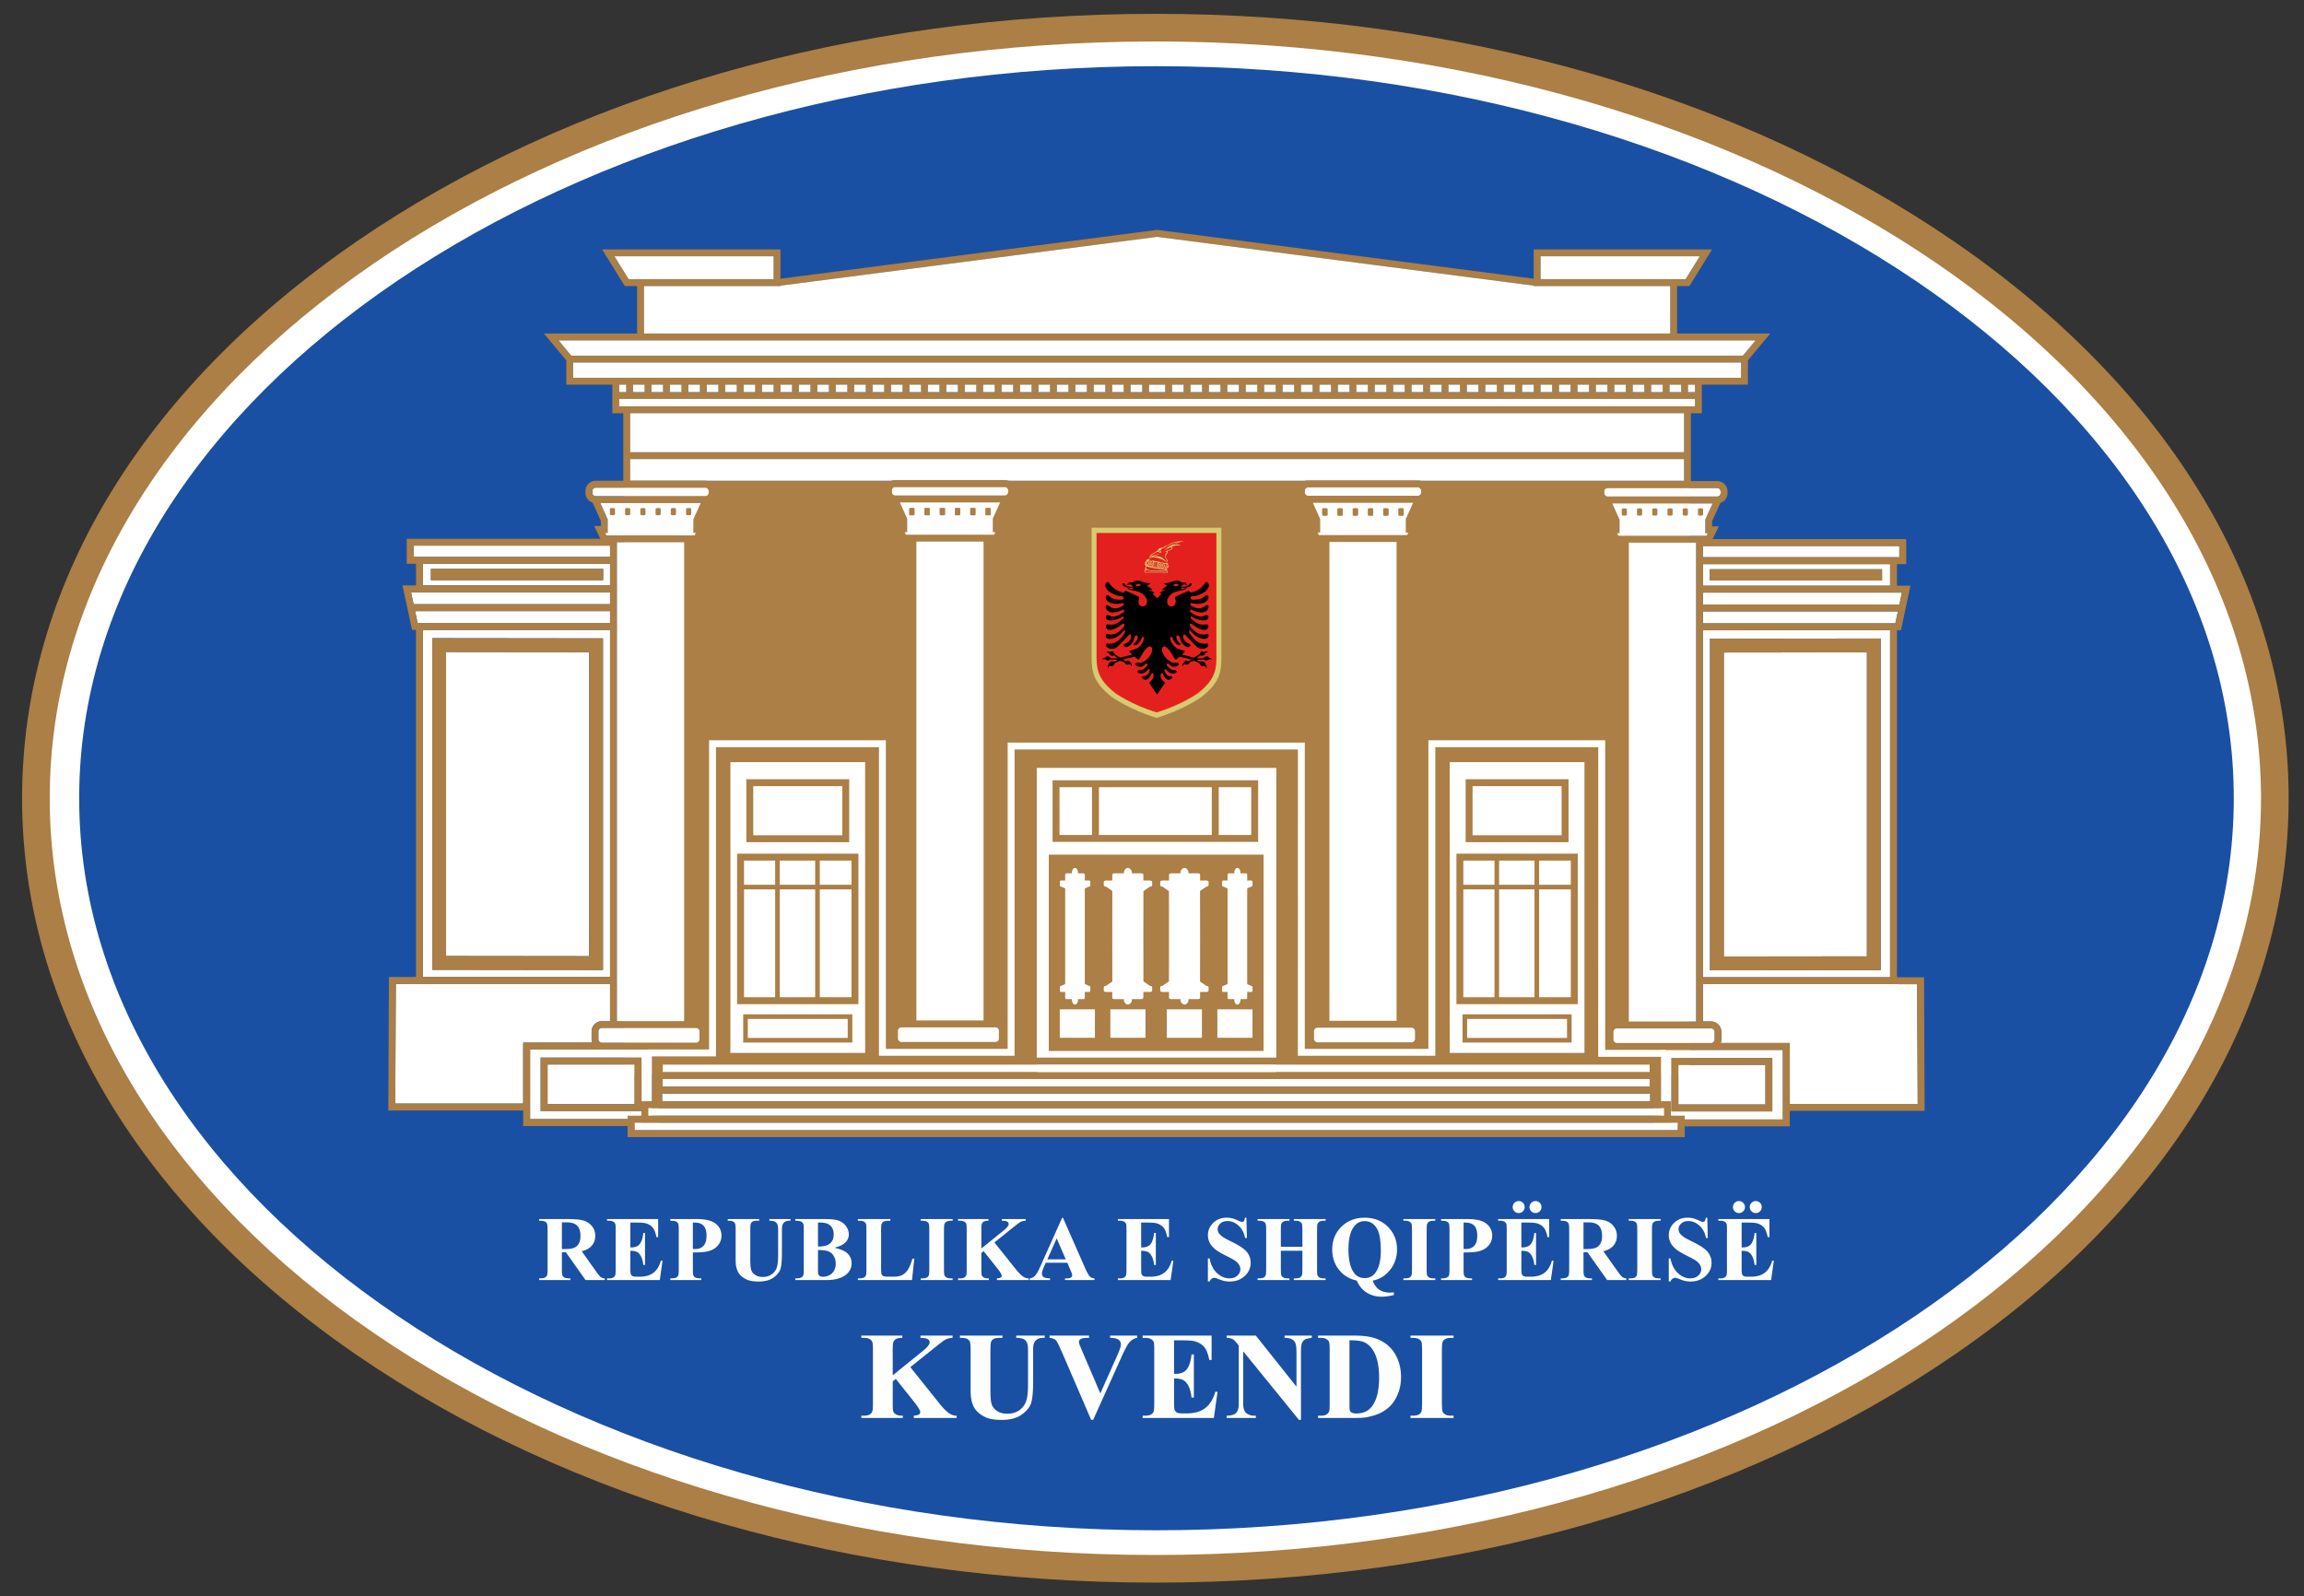 <svg xmlns="http://www.w3.org/2000/svg" xml:space="preserve" width="666.667" height="461.885" viewBox="0 0 666.667 461.885"><rect x="0" y="0" width="666.667" height="461.885" fill="#333333" stroke="none"/><defs><clipPath id="a" clipPathUnits="userSpaceOnUse"><path d="M0 346.414h500V0H0Z"/></clipPath></defs><g clip-path="url(#a)" transform="matrix(1.333 0 0 -1.333 0 461.885)"><path d="M0 0c0-92.391-108.795-167.291-243-167.291-134.206 0-243 74.9-243 167.291 0 92.391 108.794 167.29 243 167.29C-108.795 167.29 0 92.391 0 0" style="fill:#fff;fill-opacity:1;fill-rule:nonzero;stroke:none" transform="translate(493.793 173.208)"/><path d="M0 0c-132.337 0-240-73.7-240-164.29 0-90.591 107.663-164.291 240-164.291s240 73.7 240 164.291C240-73.7 132.337 0 0 0m0-334.581c-65.509 0-127.136 17.59-173.528 49.528C-220.263-252.879-246-209.991-246-164.29c0 45.702 25.737 88.589 72.472 120.763C-127.136-11.589-65.509 6 0 6c65.509 0 127.136-17.589 173.528-49.527C220.263-75.701 246-118.588 246-164.29c0-45.701-25.737-88.589-72.472-120.763C127.136-316.991 65.509-334.581 0-334.581" style="fill:#ab7f45;fill-opacity:1;fill-rule:nonzero;stroke:none" transform="translate(250.793 337.498)"/><path d="M0 0c0-87.771-106.355-158.926-233.85-158.926C-361.345-158.926-467.7-87.771-467.7 0c0 87.771 106.355 158.924 233.85 158.924C-106.355 158.924 0 87.771 0 0" style="fill:#1a50a3;fill-opacity:1;fill-rule:nonzero;stroke:none" transform="translate(484.886 173.208)"/><path d="M0 0h-254.296l-2.751 3.302H2.752Zm-.398-4.802h-253.499V-1.5H-.398Zm-10-3.099h-1.5v1.599h1.5zm-5.5 1.599h2.5v-1.599h-2.5zm-4 0h2.5v-1.599h-2.5zm-4 0h2.5v-1.599h-2.5zm-4 0h2.5v-1.599h-2.5zm-4 0h2.5v-1.599h-2.5zm-4 0h2.5v-1.599h-2.5zm-4 0h2.5v-1.599h-2.5zm-4 0h2.5v-1.599h-2.5zm-4 0h2.5v-1.599h-2.5zm-4 0h2.5v-1.599h-2.5zm-4 0h2.5v-1.599h-2.5zm-4 0h2.5v-1.599h-2.5zm-4 0h2.5v-1.599h-2.5zm-4 0h2.5v-1.599h-2.5zm-4 0h2.5v-1.599h-2.5zm-4 0h2.5v-1.599h-2.5zm-4 0h2.5v-1.599h-2.5zm-4 0h2.5v-1.599h-2.5zm-4 0h2.5v-1.599h-2.5zm-4 0h2.5v-1.599h-2.5zm-4 0h2.5v-1.599h-2.5zm-4 0h2.5v-1.599h-2.5zm-4 0h2.5v-1.599h-2.5zm-4 0h2.5v-1.599h-2.5zm-4 0h2.5v-1.599h-2.5zm-4 0h2.5v-1.599h-2.5zm-4 0h2.5v-1.599h-2.5zm-4 0h2.5v-1.599h-2.5zm-4.999 0h3.499v-1.599h-3.499zm-4 0h2.5v-1.599h-2.5zm-4 0h2.5v-1.599h-2.5zm-4 0h2.5v-1.599h-2.5zm-4 0h2.5v-1.599h-2.5zm-4 0h2.5v-1.599h-2.5zm-4 0h2.5v-1.599h-2.5zm-4 0h2.5v-1.599h-2.5zm-4 0h2.5v-1.599h-2.5zm-4 0h2.5v-1.599h-2.5zm-4 0h2.5v-1.599h-2.5zm-4 0h2.5v-1.599h-2.5zm-4 0h2.5v-1.599h-2.5zm-4 0h2.5v-1.599h-2.5zm-4 0h2.5v-1.599h-2.5zm-4 0h2.5v-1.599h-2.5zm-4 0h2.5v-1.599h-2.5zm-4 0h2.5v-1.599h-2.5zm-4 0h2.5v-1.599h-2.5zm-4 0h2.5v-1.599h-2.5zm-4 0h2.5v-1.599h-2.5zm-4 0h2.5v-1.599h-2.5zm-4 0h2.5v-1.599h-2.5zm-4 0h2.5v-1.599h-2.5zm-4 0h2.5v-1.599h-2.5zm-4 0h2.5v-1.599h-2.5zm-4 0h2.5v-1.599h-2.5zm-4 0h2.5v-1.599h-2.5zm-4 0h2.5v-1.599h-2.5zm-3 0h1.5v-1.599h-1.5zM-10.398-11h-233.499v1.599h233.499zm-231.124-1.5h228.749v-8.458h-228.749zm228.749-14.656h-228.749v4.698h228.749zm-229.082 43.76-3.071 4.958h34.529v-4.958zm32.958-1.409 81.72 10.592.029-.003.029.003 81.721-10.592v-.091h29.625V4.802h-222.749v10.302h29.625zm164.999 6.367h34.529l-3.071-4.958h-31.458zm29.625-16.76v10.302h2.668l4.929 7.958h-38.722v-6.36l-81.696 10.594-.054-.005-.054.005-81.695-10.594v6.36h-38.722l4.929-7.958h2.668V4.802h-20.226l4.851-5.823v-5.281h10V-12.5h2.375v-16.156h.25v-127.469h231.249v127.469h.25V-12.5h2.375v6.198h10v5.281l4.851 5.823z" style="fill:#ab7f45;fill-opacity:1;fill-rule:nonzero;stroke:none" transform="translate(378.317 269.291)"/><path d="M205.42 261.39h2.5v1.599h-2.5zM193.42 261.39h2.5v1.599h-2.5zM197.42 261.39h2.5v1.599h-2.5zM201.42 261.39h2.5v1.599h-2.5zM189.42 261.39h2.5v1.599h-2.5zM177.42 261.39h2.5v1.599h-2.5zM185.42 261.39h2.5v1.599h-2.5zM181.42 261.39h2.5v1.599h-2.5zM229.42 261.39h2.5v1.599h-2.5zM225.42 261.39h2.5v1.599h-2.5zM233.42 261.39h2.5v1.599h-2.5zM209.42 261.39h2.5v1.599h-2.5zM237.42 261.39h2.5v1.599h-2.5zM173.42 261.39h2.5v1.599h-2.5zM221.42 261.39h2.5v1.599h-2.5zM213.42 261.39h2.5v1.599h-2.5zM217.42 261.39h2.5v1.599h-2.5z" style="fill:#fff;fill-opacity:1;fill-rule:nonzero;stroke:none"/><path d="M0 0h-34.529v-4.958h31.458Z" style="fill:#fff;fill-opacity:1;fill-rule:nonzero;stroke:none" transform="translate(368.948 290.854)"/><path d="M365.544 256.792H136.795v-8.458h228.749zM136.795 242.135h228.749v4.698H136.795ZM134.42 258.292h233.499v1.599H134.42ZM134.42 261.39h1.5v1.599h-1.5z" style="fill:#fff;fill-opacity:1;fill-rule:nonzero;stroke:none"/><path d="M0 0h-34.528l3.07-4.958H0Z" style="fill:#fff;fill-opacity:1;fill-rule:nonzero;stroke:none" transform="translate(167.92 290.854)"/><path d="M241.42 261.39h2.5v1.599h-2.5z" style="fill:#fff;fill-opacity:1;fill-rule:nonzero;stroke:none"/><path d="M0 0h222.749v10.302h-29.625v.091l-81.721 10.592-.029-.003-.028.003-81.721-10.592v-.091H0Z" style="fill:#fff;fill-opacity:1;fill-rule:nonzero;stroke:none" transform="translate(139.795 274.094)"/><path d="M165.42 261.39h2.5v1.599h-2.5zM153.42 261.39h2.5v1.599h-2.5zM161.42 261.39h2.5v1.599h-2.5zM157.42 261.39h2.5v1.599h-2.5zM169.42 261.39h2.5v1.599h-2.5zM141.42 261.39h2.5v1.599h-2.5zM149.42 261.39h2.5v1.599h-2.5zM137.42 261.39h2.5v1.599h-2.5zM145.42 261.39h2.5v1.599h-2.5zM290.419 261.39h2.5v1.599h-2.5zM334.419 261.39h2.5v1.599h-2.5zM330.419 261.39h2.5v1.599h-2.5zM338.419 261.39h2.5v1.599h-2.5zM314.419 261.39h2.5v1.599h-2.5zM318.419 261.39h2.5v1.599h-2.5zM346.419 261.39h2.5v1.599h-2.5zM326.419 261.39h2.5v1.599h-2.5zM322.419 261.39h2.5v1.599h-2.5zM342.419 261.39h2.5v1.599h-2.5z" style="fill:#fff;fill-opacity:1;fill-rule:nonzero;stroke:none"/><path d="m0 0 2.751-3.302h254.296L259.799 0Z" style="fill:#fff;fill-opacity:1;fill-rule:nonzero;stroke:none" transform="translate(121.27 272.594)"/><path d="M124.42 264.489h253.499v3.302H124.42ZM366.419 261.39h1.5v1.599h-1.5zM350.419 261.39h2.5v1.599h-2.5zM362.419 261.39h2.5v1.599h-2.5zM354.419 261.39h2.5v1.599h-2.5zM358.419 261.39h2.5v1.599h-2.5zM310.419 261.39h2.5v1.599h-2.5zM266.419 261.39h2.5v1.599h-2.5zM270.419 261.39h2.5v1.599h-2.5zM274.419 261.39h2.5v1.599h-2.5zM262.419 261.39h2.5v1.599h-2.5zM254.419 261.39h2.5v1.599h-2.5zM258.419 261.39h2.5v1.599h-2.5zM245.42 261.39h2.5v1.599h-2.5zM278.419 261.39h2.5v1.599h-2.5zM249.42 261.39h3.499v1.599h-3.499zM282.419 261.39h2.5v1.599h-2.5zM302.419 261.39h2.5v1.599h-2.5zM306.419 261.39h2.5v1.599h-2.5zM298.419 261.39h2.5v1.599h-2.5zM286.419 261.39h2.5v1.599h-2.5zM294.419 261.39h2.5v1.599h-2.5z" style="fill:#fff;fill-opacity:1;fill-rule:nonzero;stroke:none"/><path d="M0 0h41.375v2.583H-.947L-.394 0Z" style="fill:#fff;fill-opacity:1;fill-rule:nonzero;stroke:none" transform="translate(91.045 211.25)"/><path d="m0 0 37.063-.044v-71.999L0-72Zm-2.031-73.542h40.625V1.791H-2.031Z" style="fill:#fff;fill-opacity:1;fill-rule:nonzero;stroke:none" transform="translate(93.826 207.958)"/><path d="m0 0 31.062-.035v65.999L0 66Z" style="fill:#fff;fill-opacity:1;fill-rule:nonzero;stroke:none" transform="translate(96.826 138.954)"/><path d="M0 0v2.583h-43.197L-42.644 0h1.269z" style="fill:#fff;fill-opacity:1;fill-rule:nonzero;stroke:none" transform="translate(132.42 215.333)"/><path d="M0 0h40.625v2.438H-2V0h1.25z" style="fill:#fff;fill-opacity:1;fill-rule:nonzero;stroke:none" transform="translate(91.795 225.604)"/><path d="M93.535 223h37.396v-2.458H93.535Zm-1.74-3.583h40.625v4.687H91.795ZM139.253 105.292h-21.896v11.605h21.896zm-24.188 13.355v-15.105h26.48v15.105H130.67Z" style="fill:#fff;fill-opacity:1;fill-rule:nonzero;stroke:none"/><path d="M0 0v1.664c0 1.24 1.009 2.25 2.25 2.25H4v8.106h-41.36l-5.143-.014-.119-25.986h27.768V-.75H.138A2.209 2.209 0 0 0 0 0" style="fill:#fff;fill-opacity:1;fill-rule:nonzero;stroke:none" transform="translate(128.42 120.897)"/><path d="M137.753 115.397h-18.896v-8.605h18.896z" style="fill:#fff;fill-opacity:1;fill-rule:nonzero;stroke:none"/><path d="M118.857 115.397h18.896v-8.605h-18.896zm-1.5-10.105h21.896v11.605h-21.896zM130.93 223H93.534v-2.458h37.396z" style="fill:#ab7f45;fill-opacity:1;fill-rule:nonzero;stroke:none"/><path d="m0 0-31.062.035v66.001L0 66Zm3 68.996-37.063.044V-2.961L3-3.004Z" style="fill:#ab7f45;fill-opacity:1;fill-rule:nonzero;stroke:none" transform="translate(127.889 138.919)"/><path d="M0 0v.367a.75.75 0 0 1-.75.75h-23.771a.75.75 0 0 1-.75-.75V0a.75.75 0 0 1 .75-.75H-.75A.75.75 0 0 1 0 0" style="fill:#fff;fill-opacity:1;fill-rule:nonzero;stroke:none" transform="translate(153.847 239.519)"/><path d="M0 0h-26.479v15.105H0Zm-27.979 3.375h-27.768l.119 25.986 5.143.014h41.36V21.27h-1.75a2.253 2.253 0 0 1-2.25-2.25v-1.665c0-.265.054-.515.138-.75h-14.992zm-23.468 106.916h42.322v-2.583h-41.769Zm-.875 4.084h43.197v-2.584h-42.644Zm.572 7.687v2.438h42.625v-2.438H-50.5Zm39.531 13.165a.75.75 0 0 0-.75.75v.366c0 .414.337.75.75.75h23.771a.75.75 0 0 0 .75-.75v-.366a.75.75 0 0 0-.75-.75zM6.958 21.27H-7.625v103.957H6.958Zm-16.083 9.605H-49.75v75.333h40.625zm0 85H-49.75v4.687h40.625ZM10.292 19.02v-1.665a.75.75 0 0 0-.75-.75h-20.417a.75.75 0 0 0-.75.75v1.665c0 .414.336.75.75.75H9.542a.75.75 0 0 0 .75-.75m-.786 108.248-.265-.541H-9.907l-.265.541h.547v2.954l-1.587 3.505h21.757l-1.587-3.505v-2.954zm2.046 11.325h-23.771a2.253 2.253 0 0 1-2.25-2.25v-.366c0-.997.656-1.835 1.555-2.129l1.789-3.951v-1.129h-1.453l1.356-2.768H-53.25v-5.438h2v-4.687h-2.928l2.072-9.667h.856V30.873l-5.872-.016-.131-28.982h29.274V-1.5H1.5v16.605h8.042c1.24 0 2.25 1.01 2.25 2.25v1.665c0 1.24-1.01 2.25-2.25 2.25H8.458v103.957h1.718l1.735 3.541h-1.453v1.129l1.789 3.951a2.245 2.245 0 0 1 1.555 2.129v.366a2.252 2.252 0 0 1-2.25 2.25" style="fill:#ab7f45;fill-opacity:1;fill-rule:nonzero;stroke:none" transform="translate(141.545 103.542)"/><path d="M0 0h-19.333a.75.75 0 0 1-.75-.75v-1.664a.75.75 0 0 1 .75-.75H1.083a.75.75 0 0 1 .75.75V-.75a.75.75 0 0 1-.75.75Z" style="fill:#fff;fill-opacity:1;fill-rule:nonzero;stroke:none" transform="translate(150.003 123.311)"/><path d="M0 0h-21.757l1.587-3.505v-2.953h-.548l.265-.542h19.148l.265.542h-.547v2.953z" style="fill:#fff;fill-opacity:1;fill-rule:nonzero;stroke:none" transform="translate(152.09 237.269)"/><path d="M133.92 124.812h14.583v103.957H133.92Z" style="fill:#fff;fill-opacity:1;fill-rule:nonzero;stroke:none"/><path d="M0 0a.3.3 0 0 0-.3-.3h-.52a.3.3 0 0 0-.3.3v.969a.3.3 0 0 0 .3.3h.52a.3.3 0 0 0 .3-.3z" style="fill:#ab7f45;fill-opacity:1;fill-rule:nonzero;stroke:none" transform="translate(133.498 234.94)"/><path d="M0 0a.3.3 0 0 0-.3-.3h-.52a.3.3 0 0 0-.3.3v.969a.3.3 0 0 0 .3.3h.52a.3.3 0 0 0 .3-.3z" style="fill:#ab7f45;fill-opacity:1;fill-rule:nonzero;stroke:none" transform="translate(136.808 234.94)"/><path d="M0 0a.3.3 0 0 0-.3-.3h-.521c-.164 0-.3.135-.3.3v.969c0 .165.136.3.3.3H-.3a.3.3 0 0 0 .3-.3z" style="fill:#ab7f45;fill-opacity:1;fill-rule:nonzero;stroke:none" transform="translate(140.117 234.94)"/><path d="M0 0a.3.3 0 0 0-.3-.3h-.521a.3.3 0 0 0-.3.3v.969a.3.3 0 0 0 .3.3H-.3a.3.3 0 0 0 .3-.3z" style="fill:#ab7f45;fill-opacity:1;fill-rule:nonzero;stroke:none" transform="translate(143.426 234.94)"/><path d="M0 0a.3.3 0 0 0-.3-.3h-.52a.3.3 0 0 0-.3.3v.969a.3.3 0 0 0 .3.3h.52a.3.3 0 0 0 .3-.3z" style="fill:#ab7f45;fill-opacity:1;fill-rule:nonzero;stroke:none" transform="translate(146.735 234.94)"/><path d="M0 0a.3.3 0 0 0-.3-.3h-.52a.3.3 0 0 0-.3.3v.969a.3.3 0 0 0 .3.3h.52a.3.3 0 0 0 .3-.3z" style="fill:#ab7f45;fill-opacity:1;fill-rule:nonzero;stroke:none" transform="translate(150.045 234.94)"/><path d="M0 0v.367a.75.75 0 0 1-.75.75h-23.771a.75.75 0 0 1-.75-.75V0a.75.75 0 0 1 .75-.75H-.75A.75.75 0 0 1 0 0" style="fill:#fff;fill-opacity:1;fill-rule:nonzero;stroke:none" transform="translate(218.847 239.668)"/><path d="M0 0a.75.75 0 0 0-.75.75v.367c0 .413.336.75.75.75h23.771a.75.75 0 0 0 .75-.75V.75a.75.75 0 0 0-.75-.75Zm19.177-113.956H4.594V-10h14.583zm3.333-2.25v-1.666a.752.752 0 0 0-.75-.75H1.344a.752.752 0 0 0-.75.75v1.666c0 .412.336.75.75.75H21.76c.414 0 .75-.338.75-.75M21.725-7.958l-.266-.542H2.312l-.266.542h.548v2.953L1.007-1.5h21.757l-1.587-3.505v-2.953Zm2.046 11.325H0a2.253 2.253 0 0 1-2.25-2.25V.75c0-.997.656-1.834 1.555-2.129l1.789-3.95v-1.129H-.359L1.376-10h1.718v-103.956h-1.75a2.253 2.253 0 0 1-2.25-2.25v-1.666c0-1.24 1.009-2.25 2.25-2.25H21.76c1.241 0 2.25 1.01 2.25 2.25v1.666c0 1.24-1.009 2.25-2.25 2.25h-1.083V-10h1.718l1.735 3.542h-1.453v1.129l1.789 3.95A2.246 2.246 0 0 1 26.021.75v.367c0 1.24-1.009 2.25-2.25 2.25" style="fill:#ab7f45;fill-opacity:1;fill-rule:nonzero;stroke:none" transform="translate(194.326 238.918)"/><path d="M0 0h-19.333a.752.752 0 0 1-.75-.75v-1.666c0-.412.336-.75.75-.75H1.083c.414 0 .75.338.75.75V-.75c0 .412-.336.75-.75.75Z" style="fill:#fff;fill-opacity:1;fill-rule:nonzero;stroke:none" transform="translate(215.003 123.462)"/><path d="M215.045 234.64h-1.12v1.568h1.12zm-3.31 0h-1.12v1.568h1.12zm-3.309 0h-1.121v1.568h1.121zm-3.309 0h-1.121v1.568h1.121zm-3.309 0h-1.12v1.568h1.12zm-3.31 0h-1.12v1.568h1.12zm18.592 2.778h-21.757l1.587-3.505v-2.954h-.547l.265-.541h19.148l.265.541h-.548v2.954zM198.92 124.962h14.583v103.956H198.92Z" style="fill:#fff;fill-opacity:1;fill-rule:nonzero;stroke:none"/><path d="M0 0a.3.3 0 0 1 .3-.3h.52a.3.3 0 0 1 .3.3v.969a.3.3 0 0 1-.3.3H.3a.3.3 0 0 1-.3-.3Z" style="fill:#ab7f45;fill-opacity:1;fill-rule:nonzero;stroke:none" transform="translate(197.378 234.94)"/><path d="M0 0a.3.3 0 0 1 .3-.3h.52a.3.3 0 0 1 .3.3v.969a.3.3 0 0 1-.3.3H.3a.3.3 0 0 1-.3-.3Z" style="fill:#ab7f45;fill-opacity:1;fill-rule:nonzero;stroke:none" transform="translate(200.688 234.94)"/><path d="M0 0a.3.3 0 0 1 .3-.3h.521a.3.3 0 0 1 .3.3v.969a.3.3 0 0 1-.3.3H.3a.3.3 0 0 1-.3-.3Z" style="fill:#ab7f45;fill-opacity:1;fill-rule:nonzero;stroke:none" transform="translate(203.997 234.94)"/><path d="M0 0a.3.3 0 0 1 .3-.3h.521c.164 0 .3.135.3.3v.969c0 .165-.136.3-.3.3H.3a.3.3 0 0 1-.3-.3Z" style="fill:#ab7f45;fill-opacity:1;fill-rule:nonzero;stroke:none" transform="translate(207.306 234.94)"/><path d="M0 0a.3.3 0 0 1 .3-.3h.52a.3.3 0 0 1 .3.3v.969a.3.3 0 0 1-.3.3H.3a.3.3 0 0 1-.3-.3Z" style="fill:#ab7f45;fill-opacity:1;fill-rule:nonzero;stroke:none" transform="translate(210.615 234.94)"/><path d="M0 0a.3.3 0 0 1 .3-.3h.52a.3.3 0 0 1 .3.3v.969a.3.3 0 0 1-.3.3H.3a.3.3 0 0 1-.3-.3Z" style="fill:#ab7f45;fill-opacity:1;fill-rule:nonzero;stroke:none" transform="translate(213.925 234.94)"/><path d="M0 0h-41.375v2.583H.947L.394 0Z" style="fill:#fff;fill-opacity:1;fill-rule:nonzero;stroke:none" transform="translate(411.027 211.175)"/><path d="m0 0-37.063-.043v72L0 72Zm2.031 73.792h-40.625V-1.541H2.031Z" style="fill:#fff;fill-opacity:1;fill-rule:nonzero;stroke:none" transform="translate(408.246 135.884)"/><path d="m0 0-31.062-.035v65.999L0 66Z" style="fill:#fff;fill-opacity:1;fill-rule:nonzero;stroke:none" transform="translate(405.246 138.88)"/><path d="M0 0v2.583h43.197L42.644 0h-1.269z" style="fill:#fff;fill-opacity:1;fill-rule:nonzero;stroke:none" transform="translate(369.652 215.259)"/><path d="M0 0h-40.625v2.438H2V0H.75Z" style="fill:#fff;fill-opacity:1;fill-rule:nonzero;stroke:none" transform="translate(410.277 225.53)"/><path d="M408.538 220.467h-37.396v2.458h37.396zm1.739 3.563h-40.625v-4.687h40.625zM362.819 116.823h21.896v-11.605h-21.896zm8.583 1.75h-10.875v-15.105h26.48v15.105z" style="fill:#fff;fill-opacity:1;fill-rule:nonzero;stroke:none"/><path d="M0 0v1.664c0 1.24-1.009 2.25-2.25 2.25H-4v8.106h41.36l5.143-.014.119-25.986H14.854V-.75H-.138C-.054-.516 0-.266 0 0" style="fill:#fff;fill-opacity:1;fill-rule:nonzero;stroke:none" transform="translate(373.652 120.823)"/><path d="M364.319 115.323h18.896v-8.605h-18.896z" style="fill:#fff;fill-opacity:1;fill-rule:nonzero;stroke:none"/><path d="M383.216 106.718H364.32v8.605h18.896zm1.5 10.105H362.82v-11.605h21.896zM371.142 222.926h37.396v-2.458h-37.396z" style="fill:#ab7f45;fill-opacity:1;fill-rule:nonzero;stroke:none"/><path d="m0 0 31.062.036v-66L0-66Zm-3-69.003 37.063.043v72L-3 2.996Z" style="fill:#ab7f45;fill-opacity:1;fill-rule:nonzero;stroke:none" transform="translate(374.184 204.844)"/><path d="M0 0v.367c0 .413.336.75.75.75h23.771c.413 0 .75-.337.75-.75V0a.75.75 0 0 0-.75-.75H.75A.75.75 0 0 0 0 0" style="fill:#fff;fill-opacity:1;fill-rule:nonzero;stroke:none" transform="translate(348.226 239.444)"/><path d="M0 0h26.479v-15.105H0Zm27.979 1.5H12.987c.084.234.138.484.138.75v1.664c0 1.24-1.009 2.25-2.25 2.25h-1.75v8.106h41.36l5.143-.014.119-25.986H27.979Zm22.915 91.102H9.125v2.584h42.322Zm.875 4.084H9.125v2.583h43.197ZM50.5 106.957H9.125v2.437H51.75v-2.437zm-62.052 13.164a.75.75 0 0 0-.75.75v.367c0 .413.336.75.75.75h23.771c.413 0 .75-.337.75-.75v-.367a.752.752 0 0 0-.75-.75zm4.594-10H7.625V6.164H-6.958ZM9.125 91.102H49.75V15.769H9.125Zm0 14.355H49.75v-4.687H9.125ZM-9.542 4.664H10.875a.75.75 0 0 0 .75-.75V2.25a.75.75 0 0 0-.75-.75H-9.542a.75.75 0 0 0-.75.75v1.664c0 .414.337.75.75.75m.584 107.499v2.953l-1.588 3.505h21.758l-1.587-3.505v-2.953h.548l-.266-.542H-9.241l-.265.542zm-4.844 9.075v-.367c0-.996.656-1.834 1.555-2.129l1.789-3.95v-1.129h-1.453l1.734-3.542h1.719V6.164h-1.084c-1.24 0-2.25-1.01-2.25-2.25V2.25c0-1.24 1.01-2.25 2.25-2.25H-1.5v-16.605h29.479v3.375h29.274l-.131 28.982-5.872.016v75.334h.856l2.072 9.667H51.25v4.688h2v5.437H11.222l1.355 2.769h-1.452v1.129l1.788 3.95a2.246 2.246 0 0 1 1.556 2.129v.367a2.252 2.252 0 0 1-2.25 2.25h-23.771a2.252 2.252 0 0 1-2.25-2.25" style="fill:#ab7f45;fill-opacity:1;fill-rule:nonzero;stroke:none" transform="translate(360.527 118.573)"/><path d="M0 0h19.333a.75.75 0 0 0 .75-.75v-1.664a.75.75 0 0 0-.75-.75H-1.084a.75.75 0 0 0-.75.75V-.75c0 .414.337.75.75.75z" style="fill:#fff;fill-opacity:1;fill-rule:nonzero;stroke:none" transform="translate(352.07 123.237)"/><path d="M0 0h21.758l-1.587-3.505v-2.953h.548L20.453-7H1.305l-.265.542h.548v2.953z" style="fill:#fff;fill-opacity:1;fill-rule:nonzero;stroke:none" transform="translate(349.981 237.194)"/><path d="M368.152 124.737h-14.583v103.957h14.583z" style="fill:#fff;fill-opacity:1;fill-rule:nonzero;stroke:none"/><path d="M0 0a.3.3 0 0 1 .3-.3h.52a.3.3 0 0 1 .3.3v.969a.3.3 0 0 1-.3.3H.3a.3.3 0 0 1-.3-.3Z" style="fill:#ab7f45;fill-opacity:1;fill-rule:nonzero;stroke:none" transform="translate(368.574 234.866)"/><path d="M0 0a.3.3 0 0 1 .3-.3h.52a.3.3 0 0 1 .3.3v.969a.3.3 0 0 1-.3.3H.3a.3.3 0 0 1-.3-.3Z" style="fill:#ab7f45;fill-opacity:1;fill-rule:nonzero;stroke:none" transform="translate(365.265 234.866)"/><path d="M0 0a.3.3 0 0 1 .3-.3h.52a.3.3 0 0 1 .3.3v.969a.3.3 0 0 1-.3.3H.3a.3.3 0 0 1-.3-.3Z" style="fill:#ab7f45;fill-opacity:1;fill-rule:nonzero;stroke:none" transform="translate(361.955 234.866)"/><path d="M0 0a.3.3 0 0 1 .3-.3h.521a.3.3 0 0 1 .3.3v.969a.3.3 0 0 1-.3.3H.3a.3.3 0 0 1-.3-.3Z" style="fill:#ab7f45;fill-opacity:1;fill-rule:nonzero;stroke:none" transform="translate(358.646 234.866)"/><path d="M0 0a.3.3 0 0 1 .3-.3h.52a.3.3 0 0 1 .3.3v.969a.3.3 0 0 1-.3.3H.3a.3.3 0 0 1-.3-.3Z" style="fill:#ab7f45;fill-opacity:1;fill-rule:nonzero;stroke:none" transform="translate(355.337 234.866)"/><path d="M0 0a.3.3 0 0 1 .3-.3h.52a.3.3 0 0 1 .3.3v.969a.3.3 0 0 1-.3.3H.3a.3.3 0 0 1-.3-.3Z" style="fill:#ab7f45;fill-opacity:1;fill-rule:nonzero;stroke:none" transform="translate(352.027 234.866)"/><path d="M0 0v.367c0 .413.336.75.75.75h23.771c.413 0 .75-.337.75-.75V0a.75.75 0 0 0-.75-.75H.75A.75.75 0 0 0 0 0" style="fill:#fff;fill-opacity:1;fill-rule:nonzero;stroke:none" transform="translate(283.226 239.594)"/><path d="M0 0a.75.75 0 0 0-.75.75v.367c0 .413.336.75.75.75h23.771c.413 0 .75-.337.75-.75V.75a.75.75 0 0 0-.75-.75Zm4.594-10h14.583v-103.956H4.594ZM2.01-115.456H22.427c.413 0 .75-.338.75-.75v-1.666a.752.752 0 0 0-.75-.75H2.01a.752.752 0 0 0-.75.75v1.666c0 .412.337.75.75.75M2.594-7.958v2.953L1.006-1.5h21.758l-1.587-3.505v-2.953h.548l-.266-.542H2.311l-.265.542ZM-2.25 1.117V.75c0-.997.655-1.834 1.555-2.129l1.789-3.95v-1.129H-.359L1.375-10h1.719v-103.956H2.01c-1.24 0-2.25-1.01-2.25-2.25v-1.666c0-1.24 1.01-2.25 2.25-2.25h20.417c1.241 0 2.25 1.01 2.25 2.25v1.666c0 1.24-1.009 2.25-2.25 2.25h-1.75V-10h1.718l1.734 3.542h-1.452v1.129l1.788 3.95A2.245 2.245 0 0 1 26.021.75v.367c0 1.24-1.009 2.25-2.25 2.25H0a2.253 2.253 0 0 1-2.25-2.25" style="fill:#ab7f45;fill-opacity:1;fill-rule:nonzero;stroke:none" transform="translate(283.976 238.844)"/><path d="M0 0h19.333c.413 0 .75-.338.75-.75v-1.666a.752.752 0 0 0-.75-.75H-1.084a.752.752 0 0 0-.75.75V-.75c0 .412.337.75.75.75z" style="fill:#fff;fill-opacity:1;fill-rule:nonzero;stroke:none" transform="translate(287.07 123.388)"/><path d="M287.027 236.134h1.12v-1.568h-1.12zm3.31 0h1.12v-1.568h-1.12zm3.309 0h1.121v-1.568h-1.121zm3.309 0h1.12v-1.568h-1.12zm3.31 0h1.12v-1.568h-1.12zm3.309 0h1.12v-1.568h-1.12zm-17.005-2.295v-2.954h-.548l.265-.541h19.149l.265.541h-.548v2.954l1.587 3.505h-21.758zM303.152 124.888h-14.583v103.956h14.583z" style="fill:#fff;fill-opacity:1;fill-rule:nonzero;stroke:none"/><path d="M0 0a.3.3 0 0 0-.3-.3h-.52a.3.3 0 0 0-.3.3v.969a.3.3 0 0 0 .3.3h.52a.3.3 0 0 0 .3-.3z" style="fill:#ab7f45;fill-opacity:1;fill-rule:nonzero;stroke:none" transform="translate(304.694 234.866)"/><path d="M0 0a.3.3 0 0 0-.3-.3h-.52a.3.3 0 0 0-.3.3v.969a.3.3 0 0 0 .3.3h.52a.3.3 0 0 0 .3-.3z" style="fill:#ab7f45;fill-opacity:1;fill-rule:nonzero;stroke:none" transform="translate(301.385 234.866)"/><path d="M0 0a.3.3 0 0 0-.3-.3h-.52a.3.3 0 0 0-.3.3v.969a.3.3 0 0 0 .3.3h.52a.3.3 0 0 0 .3-.3z" style="fill:#ab7f45;fill-opacity:1;fill-rule:nonzero;stroke:none" transform="translate(298.075 234.866)"/><path d="M0 0a.3.3 0 0 0-.3-.3h-.521a.3.3 0 0 0-.3.3v.969a.3.3 0 0 0 .3.3H-.3a.3.3 0 0 0 .3-.3z" style="fill:#ab7f45;fill-opacity:1;fill-rule:nonzero;stroke:none" transform="translate(294.767 234.866)"/><path d="M0 0a.3.3 0 0 0-.3-.3h-.52a.3.3 0 0 0-.3.3v.969a.3.3 0 0 0 .3.3h.52a.3.3 0 0 0 .3-.3z" style="fill:#ab7f45;fill-opacity:1;fill-rule:nonzero;stroke:none" transform="translate(291.457 234.866)"/><path d="M0 0a.3.3 0 0 0-.3-.3h-.52a.3.3 0 0 0-.3.3v.969a.3.3 0 0 0 .3.3h.52a.3.3 0 0 0 .3-.3z" style="fill:#ab7f45;fill-opacity:1;fill-rule:nonzero;stroke:none" transform="translate(288.147 234.866)"/><path d="M0 0v-66.996h-26.828V-.5h-64.499v-66.496h-26.438V0h-38.375v-67.125h-13.197v-1.5h14.697V-1.5h35.375v-66.996h29.438V-2h61.499l-.006-64.996v-1.5H1.5V-1.5h35.375l-.016-67.218h14.61l.015 1.5H38.375V0z" style="fill:#fff;fill-opacity:1;fill-rule:nonzero;stroke:none" transform="translate(310.06 185.792)"/><path d="M314.685 117.917h29.25v63.125h-29.25z" style="fill:#fff;fill-opacity:1;fill-rule:nonzero;stroke:none"/><path d="M338.977 165.167h-19.333v10.667h19.333zm1.5 12.167h-22.333v-13.667h22.333zM318.466 125.292h21.687v-4.125h-21.687zm-1-5.125h23.687v6.125h-23.687zM317.644 153.419h6.76v-23.416h-6.76zm0 6.252h6.76v-5.252h-6.76zm7.759-6.252h7.687v-23.416h-7.687zm0 6.252h7.687v-5.252h-7.687zm8.688-6.252h6.886v-23.416h-6.886zm0 6.252h6.886v-5.252h-6.886zm-17.947-31.168h26.333v32.668h-26.333z" style="fill:#ab7f45;fill-opacity:1;fill-rule:nonzero;stroke:none"/><path d="M158.545 117.917h29.25v63.125h-29.25z" style="fill:#fff;fill-opacity:1;fill-rule:nonzero;stroke:none"/><path d="M182.837 165.167h-19.333v10.667h19.333zm1.5 12.167h-22.333v-13.667h22.333zM162.326 125.292h21.687v-4.125h-21.687zm-1-5.125h23.687v6.125h-23.687zM161.504 153.419h6.76v-23.416h-6.76zm0 6.252h6.76v-5.252h-6.76zm7.76-6.252h7.687v-23.416h-7.687zm0 6.252h7.687v-5.252h-7.687zm8.687-6.252h6.886v-23.416h-6.886zm0 6.252h6.886v-5.252h-6.886zm-17.947-31.168h26.333v32.668h-26.333z" style="fill:#ab7f45;fill-opacity:1;fill-rule:nonzero;stroke:none"/><path d="M277.044 113.542h-51.999v66.25h51.999z" style="fill:#fff;fill-opacity:1;fill-rule:nonzero;stroke:none"/><path d="M271.606 165.229h-7.062v10.375h7.062zm-33.061 10.375h24.499v-10.375h-24.499zm-8.563 0h7.062v-10.375h-7.062zm-1.5-11.875h44.624v13.375h-44.624z" style="fill:#ab7f45;fill-opacity:1;fill-rule:nonzero;stroke:none"/><path d="M0 0a.307.307 0 0 0-.309-.303l-.852-.375v-20.781l.852-.375c.17 0 .309-.137.309-.305v-.722a.307.307 0 0 0-.309-.303h-.852v-1.258a.308.308 0 0 0-.31-.305h-1.158v-.158c0-.556-.297-1.011-.661-1.011-.364 0-.661.455-.661 1.011v.158H-5.11a.308.308 0 0 0-.31.305v1.258h-.894c-.17 0-.31.137-.31.303v.722c0 .168.14.305.31.305l.873.385h.021V-.687h-.021l-.873.384c-.17 0-.31.137-.31.303v.723c0 .168.14.304.31.304h.894v1.258c0 .166.139.303.31.303h1.159v.158c0 .557.297 1.014.661 1.014.364 0 .661-.457.661-1.014v-.158h1.158c.171 0 .31-.137.31-.303V1.027h.852c.17 0 .309-.136.309-.304Zm-.011-33.105h-7.625v6.166h7.625zM-9.541 0c0-.166-.221-.303-.492-.303l-1.366-.927.016-9.838-.016-9.838 1.366-.928c.271 0 .492-.137.492-.305v-.722c0-.166-.221-.303-.492-.303h-1.35v-1.258c0-.168-.22-.305-.49-.305h-2.033v-.158c0-.556-.453-1.011-.851-1.011-.399 0-.884.455-.884 1.011v.158h-2.001c-.27 0-.489.137-.489.305v1.258h-1.418c-.27 0-.492.137-.492.303v.722c0 .168.222.305.492.305l1.367.938h.034l.017 9.828-.017 9.828h-.034l-1.367.937c-.27 0-.492.137-.492.303v.723c0 .168.222.304.492.304h1.418v1.258c0 .166.219.303.489.303h2.001v.158c0 .557.485 1.014.884 1.014.398 0 .851-.457.851-1.014v-.158h2.033c.27 0 .49-.137.49-.303V1.027h1.35c.271 0 .492-.136.492-.304zm-1.449-33.105h-7.625v6.166h7.625zM-21.791 0c0-.166-.222-.303-.491-.303l-1.367-.937h-.035l-.016-9.828.016-9.828h.035l1.367-.938c.269 0 .491-.137.491-.305v-.722c0-.166-.222-.303-.491-.303H-23.7v-1.258c0-.168-.22-.305-.49-.305h-2.001v-.158c0-.556-.485-1.011-.884-1.011-.398 0-.851.455-.851 1.011v.158h-2.033c-.27 0-.49.137-.49.305v1.258h-1.35c-.27 0-.491.137-.491.303v.722c0 .168.221.305.491.305l1.366.928-.016 9.838.016 9.838-1.366.927c-.27 0-.491.137-.491.303v.723c0 .168.221.304.491.304h1.35v1.258c0 .166.22.303.49.303h2.033v.158c0 .557.453 1.014.851 1.014.399 0 .884-.457.884-1.014v-.158h2.001c.27 0 .49-.137.49-.303V1.027h1.418c.269 0 .491-.136.491-.304zm-1.448-33.105h-7.625v6.166h7.625zm-10.979 0h-7.625v6.166h7.625zm-7.614 10.966c0 .168.139.305.31.305l.851.375V-.678l-.851.375a.308.308 0 0 0-.31.303v.723c0 .168.139.304.31.304h.851v1.258c0 .166.139.303.31.303h1.159v.158c0 .557.297 1.014.66 1.014.364 0 .662-.457.662-1.014v-.158h1.158c.171 0 .31-.137.31-.303V1.027h.894c.17 0 .31-.136.31-.304V0a.308.308 0 0 0-.31-.303l-.873-.384h-.021v-20.762h.021l.873-.385c.17 0 .31-.137.31-.305v-.722a.308.308 0 0 0-.31-.303h-.894v-1.258a.308.308 0 0 0-.31-.305h-1.158v-.158c0-.556-.298-1.011-.662-1.011-.363 0-.66.455-.66 1.011v.158h-1.159a.308.308 0 0 0-.31.305v1.258h-.851a.308.308 0 0 0-.31.303zm-2.397-13.841H2.395V6.645h-46.624z" style="fill:#ab7f45;fill-opacity:1;fill-rule:nonzero;stroke:none" transform="translate(271.888 154.314)"/><path d="M358.088 115.397H143.847v-1.656h214.241zM358.209 109.085H143.726v-1.656h214.483zM358.088 112.241H143.847v-1.656h214.241z" style="fill:#fff;fill-opacity:1;fill-rule:nonzero;stroke:none"/><path d="M0 0h-220.484v-1.641H0Z" style="fill:#fff;fill-opacity:1;fill-rule:nonzero;stroke:none" transform="translate(361.21 105.929)"/><path d="M0 0h-223.484v.016h-1.5v-1.657H1.5V.016H0Z" style="fill:#fff;fill-opacity:1;fill-rule:nonzero;stroke:none" transform="translate(362.71 102.772)"/><path d="M0 0h-226.484v1.656h1.5v-.015H-1.5v.015H0Zm-223.484 4.797H-3V3.156h-220.484zm3 3.156H-6.001V6.297h-214.483zm.121 3.156H-6.122V9.453h-214.241zm0 3.157H-6.122V12.61h-214.241ZM-1.5 3.156v3.141h-3.001v3.156h-.121v6.313h-217.241V9.453h-.121V6.297h-3V3.156h-3V-1.5H1.5v4.656z" style="fill:#ab7f45;fill-opacity:1;fill-rule:nonzero;stroke:none" transform="translate(364.21 101.132)"/><path d="M0 0v26.963h-28.179V-.012c0-3.597-.183-6.251 4.474-9.832 0 0 3.769-2.695 9.655-4.483 5.888 1.788 9.656 4.483 9.656 4.483C.263-6.263 0-3.597 0 0" style="fill:#d6cb70;fill-opacity:1;fill-rule:nonzero;stroke:none" transform="translate(265.124 204.974)"/><path d="M0 0v25.722h-26.023V-.01c0-3.323-.17-5.774 4.132-9.081 0 0 3.481-2.489 8.917-4.139 5.436 1.65 8.917 4.139 8.917 4.139C.244-5.784 0-3.322 0 0" style="fill:#e4201e;fill-opacity:1;fill-rule:nonzero;stroke:none" transform="translate(264.046 205.074)"/><path d="M0 0c.328 0 .537-.1.537-.233C.537-.368.328-.488 0-.488c-.33 0-.534.109-.534.245C-.534-.11-.33 0 0 0m-8.203 0c.329 0 .534-.11.534-.243 0-.136-.205-.245-.534-.245-.329 0-.538.12-.538.255 0 .133.209.233.538.233m-.061.706C-8.669.712-9.342.581-9.327.278c-1.129.189-1.247-.264-1.181-.668.108.161.239.247.34.264.149.023.307-.023.468-.12.161-.095.339-.251.417-.347-.399-.092-.706-.032-1.018.021a1.472 1.472 0 0 0-.499.197c-.128.087-.168.169-.37.37-.237.236-.491.17-.412-.197.183-.341.487-.494.871-.555.185-.029.46-.094.772-.094s.661.044.852.005c-.114-.069-.244-.19-.501-.237-.261-.049-.657.15-.899.205.031-.198.287-.382.792-.478.83-.176 1.52-.31 1.976-.549.456-.241.744-.542.948-.777.41-.47.431-.83.457-.909.084-.75-.185-1.171-.686-1.301-.25-.065-.694.057-.857.243-.163.186-.321.504-.276 1.004.044.196.275.707.078.813-.906.486-2.006.978-2.802 1.27-.218.081-.397-.207-.466-.318-1.352.16-2.572 1.048-3.12 1.994-.374.644-.99-.001-.887-.61.168-.68.7-1.171 1.34-1.519.657-.351 1.477-.696 2.307-.678.447-.082.442-.643-.094-.748-1.05-.008-1.887.018-2.677.759-.599.531-.937-.103-.764-.461.295-1.107 1.919-1.417 3.564-1.058.636.102.255-.56.075-.567-.687-.479-1.917-.946-3 .005-.496.368-.83.058-.646-.473.48-1.388 2.319-1.096 3.581-.413.325.176.62-.233.224-.544-1.569-1.065-2.355-1.077-3.062-.668-.887.339-.965-.615-.438-.929.585-.349 2.074-.087 3.166.58.469.338.49-.191.193-.4-1.295-1.088-1.807-1.374-3.159-1.197-.67.05-.659-.752-.133-1.066.72-.429 2.126.283 3.217 1.162.459.238.534-.152.307-.615-.667-.817-1.292-1.298-1.895-1.522a2.429 2.429 0 0 0-1.592-.049c-.5.166-.563-.339-.287-.798.167-.277.857-.366 1.603-.109s1.546.859 2.096 1.564c.478.407.418-.139.2-.524-1.1-1.689-2.107-2.316-3.432-2.209-.588.097-.722-.346-.347-.757.658-.53 1.481-.513 2.2.01.639.599 1.863 1.889 2.505 2.579.452.35.596.005.464-.706-.121-.407-.423-.836-1.247-1.149-.562-.312-.139-.741.282-.749.232-.005.703.26 1.064.653.474.518.502.866.763 1.673.247.393.688.209.688-.203-.211-.807-.393-.952-.82-1.283-.409-.373.285-.497.518-.345.676.444.923 1.017 1.149 1.538.164.375.637.193.417-.421-.524-1.467-1.385-2.044-2.893-2.341-.153-.026-.246-.114-.192-.286.202-.204.404-.389.607-.592-.933-.263-1.689-.412-2.623-.676-.457.292-.827.539-1.284.83-.121.275-.178.692-.852.398-.458.205-.669.129-.923-.076.367-.014.526-.109.669-.271.188-.48.621-.527 1.064-.39.288-.235.442-.417.73-.652-.538.017-.913.026-1.449.042-.512.534-.921.505-1.288.086-.279-.042-.397-.047-.588-.376.3.119.489.155.62.024.544-.306.9-.238 1.17 0l1.524-.09c-.193-.16-.458-.245-.651-.406-.789.22-1.202-.075-1.34-.7a1.391 1.391 0 0 1-.109-.783c.076.247.199.459.425.592.703-.173.967.106 1.006.514.338.269.85.328 1.188.599.396-.122.587-.198.985-.32.142-.419.462-.584.983-.476.619-.019.51-.266.56-.464.165.284.161.56-.221.81-.139.366-.447.533-.85.322-.379.105-.479.255-.857.359.956.297 1.634.363 2.59.658.239-.219.429-.376.67-.572.127-.073.249-.091.323 0 .6.843.867 1.584 1.423 2.139.213.23.482.54.78.615.149.037.331.014.448-.109.116-.124.208-.351.17-.691-.056-.488-.177-.642-.319-.934-.141-.292-.313-.471-.489-.696-.355-.447-.822-.708-1.098-.883-.553-.35-.786-.197-1.215-.175-.553-.06-.7-.322-.247-.683.423-.213.804-.24 1.113-.185.266.048.576.381.797.56.25.28.663-.052.38-.378-.51-.59-1.023-.98-1.654-.972-.663-.086-.54-.448-.099-.625.792-.317 1.508.278 1.871.669.28.298.48.31.431-.152-.279-.836-.66-1.158-1.28-1.2-.504.045-.509-.332-.141-.587.839-.564 1.447.397 1.73.977.203.523.512.275.545-.157.005-.576-.264-1.047-.983-1.638.551-.85 1.192-1.715 1.741-2.568.55.854 1.191 1.718 1.742 2.568-.719.591-.989 1.062-.983 1.638.032.432.343.68.544.157.284-.58.893-1.541 1.731-.977.369.255.364.633-.141.588-.621.041-1.001.363-1.28 1.199-.049.462.15.45.431.152.364-.391 1.078-.986 1.871-.669.44.177.566.539-.1.625-.63-.007-1.143.382-1.654.972-.283.326.131.658.38.378.221-.179.533-.512.797-.56.311-.055.691-.028 1.113.185.454.361.307.623-.245.683-.429-.022-.665-.175-1.216.175-.277.175-.743.436-1.098.883-.177.225-.349.404-.489.696-.141.292-.263.446-.319.934-.038.34.054.568.169.691.118.123.301.147.45.109.297-.075.566-.385.779-.615.557-.555.824-1.296 1.423-2.138.075-.092.195-.074.322 0 .242.195.432.352.671.571.954-.295 1.634-.361 2.591-.658-.379-.104-.479-.254-.859-.359-.403.211-.711.044-.849-.322-.382-.25-.386-.526-.222-.81.05.198-.059.445.561.464.52-.108.841.057.982.476.399.122.59.198.986.32.338-.271.85-.33 1.188-.599.038-.408.304-.687 1.007-.514.224-.133.348-.345.424-.592.046.27-.003.53-.11.783-.139.625-.551.92-1.339.7-.194.161-.459.246-.651.406.525.032.998.059 1.525.09.269-.238.625-.306 1.17 0 .13.131.32.095.619-.024-.192.329-.308.334-.587.376-.369.419-.776.448-1.29-.086-.537-.016-.91-.025-1.447-.042.287.236.442.417.73.652.442-.137.874-.09 1.062.39.145.162.303.257.67.271-.255.205-.464.281-.924.076-.675.294-.73-.123-.851-.398-.457-.291-.828-.538-1.286-.83-.932.264-1.688.413-2.621.676.203.203.404.388.608.592.052.172-.041.26-.194.286-1.506.297-2.368.874-2.892 2.341-.221.614.253.796.417.42.225-.52.474-1.093 1.148-1.537.234-.152.929-.028.519.345-.427.331-.61.475-.82 1.283 0 .412.44.596.688.203.261-.807.289-1.155.764-1.673.36-.394.83-.658 1.063-.653.422.008.844.437.281.749-.823.313-1.125.742-1.245 1.149-.133.711.011 1.056.463.706.642-.69 1.865-1.98 2.505-2.579.719-.523 1.543-.54 2.2-.01.374.411.241.854-.346.757-1.327-.107-2.333.52-3.434 2.209-.218.385-.277.931.202.524.548-.705 1.349-1.307 2.095-1.564.745-.257 1.436-.168 1.602.109.278.459.214.964-.285.798a2.434 2.434 0 0 0-1.594.049c-.603.224-1.228.705-1.895 1.522-.227.463-.151.853.309.615 1.09-.879 2.495-1.591 3.215-1.162.528.314.538 1.116-.132 1.066-1.353-.177-1.864.109-3.159 1.197-.296.209-.277.738.193.4 1.093-.667 2.582-.929 3.166-.58.526.314.449 1.268-.438.929-.709-.409-1.493-.397-3.063.668-.394.311-.099.72.225.544 1.262-.683 3.1-.975 3.58.413.185.531-.15.841-.645.473-1.083-.951-2.313-.484-3-.005-.181.007-.561.669.075.567 1.645-.359 3.27-.049 3.563 1.058.174.358-.164.992-.762.461-.793-.741-1.628-.767-2.678-.759-.537.105-.54.666-.093.748.83-.018 1.649.327 2.305.678.64.348 1.174.839 1.341 1.519.102.609-.513 1.254-.888.61C5.691-.832 4.473-1.72 3.121-1.88c-.069.111-.25.399-.468.318a24.073 24.073 0 0 1-2.801-1.27c-.196-.106.035-.617.079-.813.045-.5-.115-.818-.277-1.004-.163-.186-.607-.308-.857-.243-.501.13-.77.551-.686 1.301.027.079.048.439.455.909.206.235.494.536.95.776.457.24 1.145.374 1.975.55.505.096.762.28.792.478-.241-.055-.637-.254-.898-.205-.256.047-.387.168-.499.237.189.039.54-.005.851-.005.31 0 .586.065.77.094.384.061.688.214.871.555.08.367-.174.433-.411.197-.202-.201-.242-.283-.37-.37A1.486 1.486 0 0 0 2.1-.572c-.314-.053-.621-.113-1.02-.021.078.096.256.252.417.347.16.097.318.143.469.12.101-.017.231-.103.339-.264.065.404-.052.857-1.181.668C1.139.581.465.712.061.706-.169.702-.641.572-.98.417A7.811 7.811 0 0 0-2.673.101c.36-.294.431-.311.794-.561a2.628 2.628 0 0 1-1.167-.861c.482-.022.64.016.802-.051-.669-.188-.973-.298-1.326-.643.125-.022.311-.054.39-.083.083-.03.05-.071-.007-.129-.153-.093-.742-.765-.915-.921-.172.156-.76.828-.915.921-.056.058-.089.099-.007.129.08.029.266.061.391.083-.354.345-.658.455-1.326.643.162.067.322.029.802.051a2.628 2.628 0 0 1-1.167.861c.363.25.434.267.794.561a7.82 7.82 0 0 0-1.694.316c-.339.155-.81.285-1.04.289" style="fill:#000;fill-opacity:1;fill-rule:nonzero;stroke:none" transform="translate(255.273 219.75)"/><path d="M0 0a.157.157 0 0 1-.157-.154c0-.088.07-.156.157-.156.082 0 .156.068.156.156A.16.16 0 0 1 0 0" style="fill:#d6cb70;fill-opacity:1;fill-rule:nonzero;stroke:none" transform="translate(252.032 223.906)"/><path d="M0 0c-.002.162.114.234.259.157C.42.218.507.192.5.011c.082-.11.076-.21-.072-.277C.313-.389.187-.377.103-.275-.119-.195-.046-.092 0 0m-.176-.27.026-.04.031-.037.038-.03.041-.025.044-.024.012-.003.024-.022.029-.025.034-.02.036-.015.039-.012.038-.009.042-.002.041.002.038.009.041.012.036.015.038.02.032.024.031.026.01.01.008.005.035.019.032.024.03.028.028.029.021.036.018.039.011.04.006.041-.002.04-.005.038-.01.036-.012.034-.018.031L.66.038v.031L.65.111.638.153l-.013.04-.03.038-.033.036-.041.026-.044.019-.043.007-.042.004L.353.319.317.316.281.308.27.305.253.308l-.041.01-.045.005L.124.322.077.316.036.3-.002.281l-.04-.028-.031-.032-.029-.036-.02-.04-.014-.041-.012-.042L-.152.02-.154.016l-.013-.023-.009-.026-.01-.029-.01-.034-.006-.039v-.042l.01-.046z" style="fill:#d6cb70;fill-opacity:1;fill-rule:nonzero;stroke:none" transform="translate(249.47 224.316)"/><path d="M0 0c.086 0 .158.07.158.154a.157.157 0 0 1-.313 0C-.155.07-.085 0 0 0" style="fill:#d6cb70;fill-opacity:1;fill-rule:nonzero;stroke:none" transform="translate(249.71 224.085)"/><path d="M0 0c-.143-.116-.291-.23-.437-.346C.097-.051.645.342 1.15.4c.149-.025.165-.118.163-.217L1.16.026C.664-.19.167-.409-.326-.626c.139.028.279.06.419.088.046.015.092-.022.136-.108l-.11-.209c-.262-.301-.26-.578-.247-.855.057-.123.11-.244.166-.364.128-.183.233-.362.21-.52-.05-.073-.109-.086-.183-.035-.972 1.23-1.896 1.133-2.631 1.065-.022-.003-.045.037-.067.036.358.28 1.025.277 1.349.4-.799.003-.978-.085-1.542-.309l-.273.018c-.074-.014-.089-.054-.036-.12.054-.015.192-.003.164-.052-.047-.087-.177-.086-.265-.129-.089.046-.117.102-.081.174l.292.317c.362.203.728.402 1.092.603.047.08.135.096.253.052.243-.14.528-.178.842-.145-.108.094-.197.189-.154.283-.065-.009-.128-.019-.193-.027-.146-.059-.279-.047-.348.008-.029.03-.068.061-.019.092.12.099.283.089.45.065.095.262.248.503.793.59.067.05.134.103.201.155.064.187.207.163.327.193.087.09.179.185.385.215.722.472 1.469.626 2.217.755C1.737 1.222.44.554 0 0m.245-2.997c-.01-.022-.014-.048-.04-.067-1.282.253-2.535.503-3.816.757-.035.026-.066.062-.05.105.066.094.151.174.234.252.346.277 1.527.38 3.377-.663.184-.141.341-.277.295-.384m.006-.345-.076-.29a.138.138 0 0 1-.106.056.112.112 0 0 1-.042-.007l.076.275c.014.05.053.086.087.077l.026-.004c.034-.011.051-.058.035-.107m.199-.199c-.124.063-.24-.516-.162-.581-.083-.089-.167-.032-.252.049.081.214.16.43.239.644.118.083.298-.175.175-.112M.259-4.626a1.212 1.212 0 0 0-.009-.337h-4.64c0 .147-.019.217-.061.431-.006.035.46-.053 1.101-.163.722-.123 1.693-.066 2.441-.055h.015c.654.077 1.146.085 1.153.124m-4.502.921c1.264-.384 2.594-.555 4.098-.719.023-.076-.008-.118-.095-.132-1.259-.135-2.52-.117-3.314 0-.441.072-.589.226-.694.392.015.138-.072.483.005.459m.193.164c-.034.037-.061.076-.14.112.022.033.041.068.062.098.062-.015.105-.062.127-.132.066-.096.018-.095-.049-.078m-.034.82c.08.056.093-.001.098-.077a2.074 2.074 0 0 0-.084-.351c0-.103-.048-.122-.14-.055-.033.161.027.322.126.483m1.154-1.142c-.023.041-.178.03-.277.035-.021.035-.067.074.013.09.09-.015.192.045.288.028.067-.026 0-.193-.024-.153m.818 1-.271-.952c-.016-.05-.058-.085-.094-.076l-.025.006c-.033.008-.055.056-.038.108l.273.951c.014.053.055.085.093.076l.024-.004c.035-.009.052-.057.038-.109m.212-.035-.274-.954c-.014-.049-.055-.084-.089-.076l-.029.006c-.032.01-.053.057-.036.107l.269.952c.015.052.056.086.094.078l.025-.006c.034-.007.054-.055.04-.107m.208-.036-.272-.953c-.014-.052-.054-.086-.092-.076l-.025.005c-.034.009-.053.057-.038.106l.272.954c.016.052.057.084.093.078l.025-.009c.035-.006.054-.053.037-.105m-.094-.815.041-.101.01-.018-.023-.085c-.015-.049-.054-.084-.094-.076l-.023.007c-.036.008-.053.055-.039.107l.116.41-.006-.048v-.094zm.17-.236.038-.033-.004-.017c-.017-.051-.056-.083-.09-.075l-.026.005c-.037.009-.053.057-.039.108l.034.117.019-.032zm1.321.212-.121-.419c-.014-.051-.056-.085-.091-.078l-.023.008c-.037.007-.056.054-.04.105l.023.087.011.007.057.041.055.051.054.061.046.072zm.153.534-.118-.417.009.071-.002.083-.013.076-.019.071-.024.062-.003.013-.006.013.021.065c.012.049.055.083.091.076l.023-.006c.038-.01.054-.056.041-.107m.215-.952-.042-.128c-.013-.039-.052-.07-.087-.062l-.024.006c-.033.006-.052.046-.037.087l.07.215c.026-.061.068-.105.12-.118m-.287-.047c-.014-.05-.054-.084-.091-.074l-.026.004c-.035.009-.055.058-.037.107l.271.955c.016.05.057.084.091.076l.026-.007c.036-.008.053-.055.038-.106zm-.239.883.019-.05.015-.052.01-.057.001-.062-.01-.064-.018-.064-.026-.057-.037-.054-.037-.047-.045-.038-.044-.033-.038-.025-.036-.031-.048-.031-.048-.028-.054-.024-.054-.017-.059-.012-.062-.004-.06.004-.06.012-.054.019-.053.024-.048.03-.045.034-.01.009-.043.021-.056.036-.054.042-.05.056-.042.067-.027.072-.014.075-.001.068.011.058.011.051.016.04.013.035.006.007.002.022.016.062.02.059.031.058.04.056.049.048.059.042.063.032.065.02.066.014h.064l.065-.007.035-.008.016.004.051.007.056.004.063-.005.066-.014.072-.029.067-.045.056-.056.041-.064.028-.062.017-.06.011-.058v-.003zm-2.087.35.061.217c.014.05.055.084.093.077l.024-.007c.038-.01.053-.055.04-.108l-.274-.951c-.015-.052-.054-.086-.091-.078l-.025.005c-.036.009-.054.057-.04.108l.096.326.045.074.037.079.022.085.012.088v.082zm-1.393-.069.009.059.014.051.015.042.014.032.002.006.004.025.016.059.02.059.032.058.041.055.048.051.057.041.063.032.066.02.065.013h.066l.065-.006.034-.008.015.004.051.008.057.002.063-.005.067-.013.07-.029.067-.046.058-.056.039-.063.029-.064.016-.059.01-.058v-.003l.015-.027.018-.048.015-.055.007-.057.005-.061-.011-.064-.018-.064-.025-.057-.037-.053-.038-.047-.046-.04-.043-.032-.04-.022-.035-.032-.047-.033-.048-.027-.054-.022-.055-.021-.059-.01-.059-.004-.062.004-.058.013-.057.018-.052.024-.049.029-.044.033-.009.01-.046.023-.056.034-.052.044-.049.056-.041.064-.03.074-.013.074zm7.79 4.825C2.473 1.779 1.27 1.481.202.757-.002.779-.129.723-.175.589-.349.503-.525.42-.696.332c-.18-.026-.359-.051-.535-.078C-1.378.22-1.477.12-1.568.007c-.104-.123-.205-.242-.307-.366a7.09 7.09 0 0 0-1.137-.68 1.055 1.055 0 0 1-.464-.562c0-.072.037-.154.037-.228-.107-.113-.214-.219-.321-.334-.293-.066-.287-.033-.36-.197-.117-.036-.135-.145-.139-.268-.331-.161-.239-.421-.177-.543-.084-.133-.1-.287.056-.351.008-.211.015-.487-.077-.684-.007-.047-.02-.092-.029-.137l.041-.109c-.041-.022-.079-.046-.119-.069.01-.181.05-.367.061-.548 1.644-.002 3.26-.002 4.902-.005-.006.165-.014.33-.019.493-.083.028-.166.054-.247.08.002.032.006.065.01.099.083-.01.115.03.099.117.021.058.051.107.128.111.023.108.058.211.178.264.109.054.142.125.098.218-.042.029-.084.06-.127.088a.29.29 0 0 1-.03.208c.085.2.033.264-.104.324-.049.094-.124.223-.175.317.179.09.237.216.18.376-.164.195-.31.414-.406.72.022.223.06.444.247.61.133.202.173.403.168.604l.932.424c.075.092.065.127.114.219.068.117.042.219-.057.254-.032.009-.101.035-.136.044.25.134.541.231.863.293.162.031.332.051.511.065.18.012.364.018.558.012h.028c.008 0 .034-.005.027 0-.297.221-.781.242-1.638.086 0 .023 0 .046.002.068.352.181.741.31 1.122.413.38.106.746.187 1.063.273.045.013.117.045.069.045" style="fill:#d6cb70;fill-opacity:1;fill-rule:nonzero;stroke:none" transform="translate(253.043 227.267)"/><path d="M0 0c-.117-.123-.244-.114-.328-.011-.219.08-.15.185-.1.276-.008.16.109.233.258.16.16.059.244.033.241-.149C.151.168.145.065 0 0m.241.251L.229.285.212.317.203.331.202.362.193.403l-.011.04-.018.041-.025.039-.036.036-.039.027L.02.604l-.044.009-.039.003-.042-.003-.037-.006-.036-.008-.009-.003-.017.005-.044.009-.043.006-.044-.002-.044-.007L-.42.593-.461.572-.499.546-.531.514-.559.479-.576.438-.593.396-.604.355-.608.312-.612.309-.624.285-.635.26-.646.231-.655.196-.659.158V.114l.008-.045.016-.045.027-.041.034-.038.035-.03.04-.025.045-.023.012-.004.022-.022.031-.024.034-.021.035-.015.041-.012.038-.009.04-.001.042.001.042.009.039.012.034.015.038.021.032.024.031.027.009.007.008.004.036.024.033.021.031.028.027.031.021.037.019.036.012.041.004.04v.039L.25.215Z" style="fill:#d6cb70;fill-opacity:1;fill-rule:nonzero;stroke:none" transform="translate(252.22 223.562)"/><path d="M0 0v-5.801h.557c.904 0 1.582.084 2.031.25.449.166.802.465 1.059.899.258.431.386.998.386 1.693 0 1.01-.236 1.756-.708 2.236C2.853-.24 2.093 0 1.045 0Zm0-6.494v-3.711c0-.715.044-1.166.132-1.352a.972.972 0 0 1 .464-.445c.221-.109.634-.166 1.24-.166v-.361h-6.777v.361c.611 0 1.026.057 1.245.172a.998.998 0 0 1 .459.443c.088.184.132.633.132 1.348v8.594c0 .716-.044 1.168-.132 1.353a.961.961 0 0 1-.464.444c-.221.111-.635.166-1.24.166v.361h6.152c1.602 0 2.773-.109 3.516-.332A3.537 3.537 0 0 0 6.543-.844c.469-.595.703-1.295.703-2.095 0-.977-.351-1.784-1.055-2.422-.449-.403-1.077-.705-1.884-.909l3.183-4.482c.417-.578.713-.939.889-1.084.267-.201.576-.312.928-.332v-.361h-4.17L.869-6.494z" style="fill:#fff;fill-opacity:1;fill-rule:nonzero;stroke:none" transform="translate(121.967 81.13)"/><path d="M0 0v-5.391h.264c.84 0 1.448.264 1.826.791.377.528.618 1.307.723 2.334h.371v-6.933h-.371c-.079.756-.243 1.375-.494 1.855-.25.483-.542.807-.874.973-.332.166-.814.248-1.445.248v-3.731c0-.728.031-1.173.093-1.337a.812.812 0 0 1 .346-.401c.17-.103.443-.156.821-.156h.791c1.237 0 2.228.287 2.973.859.746.575 1.281 1.446 1.607 2.618h.361l-.596-4.209H-5.049v.361h.44c.384 0 .693.068.927.205.17.092.3.248.391.469.072.156.107.566.107 1.23v8.711c0 .6-.016.967-.048 1.104a.93.93 0 0 1-.362.527C-3.841.311-4.18.4-4.609.4h-.44v.362H6.035v-3.916h-.371c-.189.957-.454 1.644-.796 2.06-.342.418-.825.723-1.45.918C3.053-.059 2.37 0 1.367 0Z" style="fill:#fff;fill-opacity:1;fill-rule:nonzero;stroke:none" transform="translate(136.827 81.081)"/><path d="M0 0v-5.723c.215-.011.377-.019.488-.019.795 0 1.407.236 1.836.709.43.471.645 1.203.645 2.191 0 .985-.215 1.703-.645 2.158C1.895-.227 1.253 0 .4 0Zm0-6.484v-3.672c0-.715.044-1.166.132-1.352.088-.185.244-.334.469-.445.224-.11.636-.166 1.235-.166v-.361h-6.729v.361c.612 0 1.027.056 1.246.172a.993.993 0 0 1 .459.443c.087.184.131.633.131 1.348v8.594c0 .716-.044 1.167-.131 1.353a.955.955 0 0 1-.464.443C-3.874.346-4.287.4-4.893.4v.362H.879C2.78.762 4.144.424 4.971-.254c.826-.676 1.24-1.523 1.24-2.539 0-.859-.267-1.594-.801-2.207-.534-.611-1.269-1.027-2.207-1.25-.631-.156-1.699-.234-3.203-.234" style="fill:#fff;fill-opacity:1;fill-rule:nonzero;stroke:none" transform="translate(150.398 81.081)"/><path d="M0 0h6.836v-.361h-.342c-.514 0-.868-.053-1.059-.16a.924.924 0 0 1-.411-.446c-.081-.187-.122-.66-.122-1.416v-6.484c0-1.184.09-1.969.269-2.354.179-.383.474-.703.884-.957.41-.254.927-.381 1.552-.381.717 0 1.327.163 1.831.485.505.322.883.765 1.133 1.332.251.566.376 1.553.376 2.959v5.4c0 .594-.062 1.016-.185 1.27-.124.254-.28.429-.469.527-.293.15-.707.225-1.24.225V0h4.58v-.361h-.274c-.371 0-.68-.075-.927-.225a1.255 1.255 0 0 1-.537-.674c-.085-.207-.127-.582-.127-1.123v-5.029c0-1.555-.103-2.678-.308-3.369-.205-.69-.705-1.324-1.499-1.905-.794-.578-1.878-.869-3.252-.869-1.146 0-2.031.155-2.656.459-.853.418-1.455.951-1.807 1.602-.351.652-.527 1.527-.527 2.627v6.484c0 .762-.043 1.237-.127 1.422a.939.939 0 0 1-.44.443C.944-.406.56-.354 0-.361Z" style="fill:#fff;fill-opacity:1;fill-rule:nonzero;stroke:none" transform="translate(157.963 81.843)"/><path d="M0 0c.924 0 1.606.105 2.046.312.439.209.776.502 1.011.879.234.379.351.86.351 1.446s-.116 1.066-.346 1.441a2.212 2.212 0 0 1-.992.854c-.429.195-1.119.291-2.07.283Zm0-.762V-5.01l-.01-.488c0-.352.09-.617.269-.795.179-.18.444-.269.796-.269.521 0 1.001.115 1.44.347.44.231.776.567 1.011 1.006.234.439.351.93.351 1.469 0 .619-.143 1.174-.429 1.666-.287.49-.68.834-1.182 1.029C1.745-.85.996-.754 0-.762m3.555.498C4.811-.557 5.693-.91 6.201-1.328c.729-.592 1.094-1.36 1.094-2.305 0-.996-.4-1.818-1.201-2.471-.983-.787-2.412-1.181-4.287-1.181h-6.729v.361c.612 0 1.027.057 1.245.172a.993.993 0 0 1 .459.443c.088.184.132.633.132 1.348v8.594c0 .717-.044 1.168-.132 1.353a.957.957 0 0 1-.464.444c-.221.111-.634.166-1.24.166v.361h6.348c1.517 0 2.591-.135 3.222-.404a3.369 3.369 0 0 0 1.495-1.211c.364-.537.546-1.11.546-1.715 0-.637-.231-1.205-.693-1.703C5.534.426 4.72.029 3.555-.264" style="fill:#fff;fill-opacity:1;fill-rule:nonzero;stroke:none" transform="translate(177.56 75.886)"/><path d="m0 0-.498-4.648h-11.758v.361h.44c.384 0 .693.068.927.205.17.092.3.248.391.469.072.156.107.566.107 1.23v8.711c0 .678-.035 1.102-.107 1.27-.072.17-.216.318-.435.445-.218.127-.512.189-.883.189h-.44v.362h7.061v-.362h-.576c-.385 0-.694-.068-.928-.205-.17-.09-.303-.246-.401-.468-.071-.157-.107-.567-.107-1.231v-8.437c0-.676.039-1.108.117-1.293.078-.186.231-.325.459-.416.163-.059.557-.088 1.182-.088h1.103c.703 0 1.289.125 1.758.371.469.248.874.639 1.216 1.172.342.535.665 1.322.972 2.363z" style="fill:#fff;fill-opacity:1;fill-rule:nonzero;stroke:none" transform="translate(198.465 73.249)"/><path d="M0 0v-.361h-6.924V0h.44c.384 0 .693.068.927.205.17.092.3.248.391.469.072.156.107.566.107 1.23v8.711c0 .678-.035 1.102-.107 1.27-.072.17-.216.318-.435.445-.218.127-.512.19-.883.19h-.44v.361H0v-.361h-.439c-.385 0-.694-.069-.928-.206-.17-.089-.303-.246-.401-.468-.071-.157-.107-.567-.107-1.231V1.904c0-.675.038-1.099.112-1.269.075-.168.221-.317.44-.444C-1.105.064-.811 0-.439 0Z" style="fill:#fff;fill-opacity:1;fill-rule:nonzero;stroke:none" transform="translate(206.782 68.962)"/><path d="m0 0 4.658-5.83c.658-.82 1.224-1.377 1.699-1.67.346-.207.71-.312 1.094-.312v-.362H.557v.362c.436.039.717.107.844.205a.44.44 0 0 1 .191.361c0 .273-.3.789-.899 1.543l-3.037 3.818-.488-.41v-3.613c0-.69.039-1.119.117-1.289.078-.168.228-.315.449-.434.222-.121.577-.181 1.065-.181v-.362h-6.68v.362h.44c.384 0 .693.068.927.205.17.091.3.248.391.468.072.157.107.567.107 1.231v8.711c0 .677-.035 1.101-.107 1.269-.072.17-.216.319-.435.446-.218.127-.512.189-.883.189h-.44v.361h6.592v-.361c-.449 0-.791-.064-1.025-.195-.17-.09-.303-.244-.401-.459-.078-.162-.117-.578-.117-1.25v-4.121L2.08 2.656c.684.555 1.025.996 1.025 1.328 0 .248-.14.444-.419.586-.144.073-.498.117-1.065.137v.361h5.166v-.361c-.462-.031-.825-.115-1.089-.248-.263-.135-.87-.584-1.821-1.354Z" style="fill:#fff;fill-opacity:1;fill-rule:nonzero;stroke:none" transform="translate(215.851 76.774)"/><path d="m0 0-1.973 4.561L-4.004 0Zm.332-.723h-4.678l-.556-1.289c-.182-.429-.274-.783-.274-1.064 0-.371.15-.645.449-.82.176-.104.609-.182 1.299-.235v-.361h-4.404v.361c.475.072.866.27 1.172.592.306.322.683.988 1.133 1.996L-.791 9.023h.186L4.17-1.836c.455-1.027.83-1.676 1.123-1.943.221-.201.534-.319.937-.352v-.361H-.176v.361h.264c.514 0 .875.072 1.084.215a.523.523 0 0 1 .215.449c0 .117-.02.238-.059.362-.013.058-.111.302-.293.732z" style="fill:#fff;fill-opacity:1;fill-rule:nonzero;stroke:none" transform="translate(231.346 73.093)"/><path d="M0 0v-5.391h.264c.84 0 1.448.264 1.826.791.377.528.618 1.307.723 2.334h.372v-6.933h-.372c-.078.756-.243 1.375-.494 1.855-.25.483-.542.807-.874.973-.332.166-.814.248-1.445.248v-3.731c0-.728.031-1.173.093-1.337a.812.812 0 0 1 .346-.401c.17-.103.443-.156.821-.156h.791c1.238 0 2.23.287 2.974.859.746.575 1.281 1.446 1.607 2.618h.362l-.596-4.209H-5.049v.361h.44c.384 0 .693.068.927.205.17.092.3.248.391.469.072.156.107.566.107 1.23v8.711c0 .6-.016.967-.048 1.104a.93.93 0 0 1-.362.527C-3.841.311-4.18.4-4.609.4h-.44v.362H6.037v-3.916h-.371c-.19.957-.456 1.644-.797 2.06-.342.418-.825.723-1.45.918C3.054-.059 2.37 0 1.367 0Z" style="fill:#fff;fill-opacity:1;fill-rule:nonzero;stroke:none" transform="translate(247.707 81.081)"/><path d="m0 0 .107-4.414h-.4c-.188 1.107-.652 1.998-1.392 2.672-.739.674-1.538 1.01-2.397 1.01-.664 0-1.189-.178-1.577-.532-.388-.355-.581-.763-.581-1.226 0-.293.068-.553.205-.781.188-.305.491-.608.908-.909.306-.215 1.013-.595 2.119-1.142C-1.458-6.084-.413-6.803.127-7.48a3.649 3.649 0 0 0 .801-2.325c0-1.105-.432-2.058-1.294-2.855-.863-.799-1.958-1.197-3.286-1.197a5.34 5.34 0 0 0-1.182.127c-.371.085-.837.244-1.396.478-.313.131-.57.195-.772.195-.169 0-.349-.064-.537-.195-.189-.129-.342-.328-.459-.596h-.361v5h.361c.286-1.406.838-2.478 1.655-3.216.818-.741 1.697-1.11 2.642-1.11.729 0 1.31.199 1.743.596.433.398.649.859.649 1.387 0 .312-.083.615-.249.908-.166.293-.418.572-.756.836-.339.263-.938.607-1.797 1.029-1.204.594-2.071 1.098-2.598 1.514-.527.418-.933.883-1.216 1.396a3.474 3.474 0 0 0-.425 1.699c0 1.055.388 1.954 1.163 2.696C-6.413-.371-5.437 0-4.258 0c.43 0 .847-.051 1.25-.156A6.262 6.262 0 0 0-1.89-.59c.44-.213.747-.318.923-.318.169 0 .303.053.401.156.097.106.188.356.273.752z" style="fill:#fff;fill-opacity:1;fill-rule:nonzero;stroke:none" transform="translate(270.553 82.145)"/><path d="M0 0v-4.102c0-.675.037-1.099.112-1.269.075-.168.222-.316.44-.443s.512-.192.884-.192h.439v-.361h-6.924v.361h.44c.383 0 .693.069.927.205.169.092.3.248.391.469.071.156.107.566.107 1.23v8.711c0 .678-.036 1.102-.107 1.27-.071.17-.217.318-.435.445-.217.127-.512.19-.883.19h-.44v.361h6.924v-.361h-.439c-.384 0-.694-.069-.928-.205-.169-.09-.303-.247-.401-.469C.036 5.684 0 5.273 0 4.609V.859h4.678v3.75c0 .678-.036 1.102-.108 1.27-.071.17-.217.318-.439.445s-.518.19-.889.19h-.429v.361h6.914v-.361h-.43c-.391 0-.7-.069-.928-.205-.169-.09-.303-.247-.4-.469-.072-.156-.108-.567-.108-1.231v-8.711c0-.675.036-1.099.108-1.269.071-.168.218-.316.439-.443.222-.127.518-.192.889-.192h.43v-.361H2.813v.361h.429c.391 0 .7.069.928.205.169.092.303.248.4.469.072.156.108.566.108 1.23V0z" style="fill:#fff;fill-opacity:1;fill-rule:nonzero;stroke:none" transform="translate(278.03 74.968)"/><path d="M0 0c-1.172 0-2.077-.607-2.715-1.826-.534-1.022-.801-2.477-.801-4.365 0-2.266.401-3.946 1.202-5.039.559-.762 1.331-1.143 2.314-1.143.989 0 1.761.375 2.314 1.123.801 1.074 1.202 2.689 1.202 4.844 0 2.123-.251 3.66-.752 4.609C2.139-.598 1.218 0 0 0m1.738-12.92c.3-.865.765-1.516 1.397-1.953.632-.436 1.423-.654 2.373-.654.261 0 .537.027.83.078v-.596c-.984-.246-1.862-.371-2.637-.371-1.211 0-2.293.297-3.247.889-.954.593-1.672 1.463-2.153 2.607-1.602.34-2.893 1.123-3.872 2.354-.98 1.23-1.47 2.699-1.47 4.404 0 1.98.664 3.625 1.992 4.937C-3.721.086-2.034.742.01.742c2.038 0 3.718-.656 5.039-1.972C6.37-2.545 7.031-4.189 7.031-6.162c0-1.719-.517-3.213-1.552-4.483-1.036-1.269-2.283-2.027-3.741-2.275" style="fill:#fff;fill-opacity:1;fill-rule:nonzero;stroke:none" transform="translate(296.22 81.403)"/><path d="M0 0v-.361h-6.924V0h.44c.383 0 .693.068.927.205.169.092.3.248.391.469.071.156.107.566.107 1.23v8.711c0 .678-.036 1.102-.107 1.27-.071.17-.217.318-.435.445-.217.127-.512.19-.883.19h-.44v.361H0v-.361h-.439c-.384 0-.694-.069-.928-.206-.169-.089-.303-.246-.401-.468-.071-.157-.107-.567-.107-1.231V1.904c0-.675.037-1.099.112-1.269.076-.168.222-.317.44-.444S-.811 0-.439 0Z" style="fill:#fff;fill-opacity:1;fill-rule:nonzero;stroke:none" transform="translate(311.559 68.962)"/><path d="M0 0v-5.723c.215-.011.378-.019.488-.019.794 0 1.407.236 1.836.709.43.471.645 1.203.645 2.191 0 .985-.215 1.703-.645 2.158C1.895-.227 1.253 0 .4 0Zm0-6.484v-3.672c0-.715.044-1.166.132-1.352.088-.185.244-.334.469-.445.224-.11.636-.166 1.235-.166v-.361h-6.729v.361c.613 0 1.028.056 1.246.172a.998.998 0 0 1 .459.443c.087.184.131.633.131 1.348v8.594c0 .716-.044 1.167-.131 1.353a.955.955 0 0 1-.464.443C-3.874.346-4.287.4-4.893.4v.362H.879C2.78.762 4.144.424 4.971-.254c.827-.676 1.24-1.523 1.24-2.539 0-.859-.267-1.594-.801-2.207-.534-.611-1.269-1.027-2.207-1.25-.632-.156-1.699-.234-3.203-.234" style="fill:#fff;fill-opacity:1;fill-rule:nonzero;stroke:none" transform="translate(317.698 81.081)"/><path d="M0 0c.364 0 .672-.127.923-.381s.376-.558.376-.918c0-.357-.127-.664-.381-.918A1.251 1.251 0 0 0 0-2.598c-.358 0-.664.127-.918.381a1.253 1.253 0 0 0-.381.918c0 .36.127.664.381.918S-.358 0 0 0m-3.652 0c.364 0 .672-.127.923-.381.25-.254.375-.558.375-.918 0-.357-.126-.664-.38-.918a1.251 1.251 0 0 0-.918-.381 1.25 1.25 0 0 0-.918.381 1.253 1.253 0 0 0-.381.918c0 .36.127.664.381.918s.559.381.918.381m.586-4.668v-5.391h.263c.84 0 1.449.264 1.826.791.378.528.619 1.307.723 2.334h.371v-6.933h-.371c-.078.756-.242 1.375-.493 1.855-.251.483-.542.807-.874.973-.332.166-.814.248-1.445.248v-3.73c0-.729.031-1.174.092-1.338a.818.818 0 0 1 .347-.401c.169-.103.442-.156.82-.156h.791c1.238 0 2.229.287 2.974.859.745.575 1.281 1.446 1.606 2.618h.362l-.596-4.209H-8.115v.361h.439c.384 0 .694.068.928.205.169.092.3.248.391.469.071.156.107.566.107 1.23v8.711c0 .6-.017.967-.049 1.104a.929.929 0 0 1-.361.527c-.247.184-.586.273-1.016.273h-.439v.362H2.969v-3.916h-.371c-.189.957-.454 1.644-.796 2.06-.342.418-.825.723-1.45.918-.365.117-1.048.176-2.051.176z" style="fill:#fff;fill-opacity:1;fill-rule:nonzero;stroke:none" transform="translate(333.31 85.749)"/><path d="M0 0v-5.801h.557c.905 0 1.582.084 2.031.25.449.166.803.465 1.059.899.257.431.386.998.386 1.693 0 1.01-.236 1.756-.708 2.236C2.854-.24 2.093 0 1.045 0Zm0-6.494v-3.711c0-.715.044-1.166.132-1.352a.968.968 0 0 1 .464-.445c.221-.109.634-.166 1.24-.166v-.361h-6.777v.361c.612 0 1.027.057 1.245.172.217.113.371.262.459.443.088.184.132.633.132 1.348v8.594c0 .716-.044 1.168-.132 1.353a.957.957 0 0 1-.464.444c-.222.111-.635.166-1.24.166v.361h6.152c1.602 0 2.773-.109 3.516-.332A3.537 3.537 0 0 0 6.543-.844c.469-.595.703-1.295.703-2.095 0-.977-.351-1.784-1.055-2.422-.449-.403-1.077-.705-1.884-.909l3.183-4.482c.417-.578.713-.939.889-1.084.267-.201.576-.312.928-.332v-.361h-4.17L.869-6.494z" style="fill:#fff;fill-opacity:1;fill-rule:nonzero;stroke:none" transform="translate(343.727 81.13)"/><path d="M0 0v-.361h-6.924V0h.44c.383 0 .693.068.927.205.169.092.3.248.391.469.071.156.107.566.107 1.23v8.711c0 .678-.036 1.102-.107 1.27-.071.17-.217.318-.435.445-.217.127-.512.19-.883.19h-.44v.361H0v-.361h-.439c-.384 0-.694-.069-.928-.206-.169-.089-.303-.246-.401-.468-.071-.157-.107-.567-.107-1.231V1.904c0-.675.037-1.099.112-1.269.076-.168.222-.317.44-.444S-.811 0-.439 0Z" style="fill:#fff;fill-opacity:1;fill-rule:nonzero;stroke:none" transform="translate(360.462 68.962)"/><path d="m0 0 .107-4.414h-.4c-.188 1.107-.652 1.998-1.392 2.672-.739.674-1.538 1.01-2.397 1.01-.664 0-1.189-.178-1.577-.532-.388-.355-.581-.763-.581-1.226 0-.293.068-.553.205-.781.188-.305.491-.608.908-.909.306-.215 1.013-.595 2.119-1.142C-1.458-6.084-.413-6.803.127-7.48a3.649 3.649 0 0 0 .801-2.325c0-1.105-.432-2.058-1.294-2.855-.863-.799-1.958-1.197-3.286-1.197a5.34 5.34 0 0 0-1.182.127c-.371.085-.837.244-1.396.478-.313.131-.57.195-.772.195-.169 0-.349-.064-.537-.195-.189-.129-.342-.328-.459-.596h-.361v5h.361c.286-1.406.838-2.478 1.655-3.216.818-.741 1.697-1.11 2.642-1.11.729 0 1.31.199 1.743.596.433.398.649.859.649 1.387 0 .312-.083.615-.249.908-.166.293-.418.572-.756.836-.339.263-.938.607-1.797 1.029-1.204.594-2.071 1.098-2.598 1.514-.527.418-.933.883-1.216 1.396a3.474 3.474 0 0 0-.425 1.699c0 1.055.388 1.954 1.163 2.696C-6.413-.371-5.437 0-4.258 0c.43 0 .847-.051 1.25-.156A6.262 6.262 0 0 0-1.89-.59c.44-.213.747-.318.923-.318.169 0 .303.053.401.156.097.106.188.356.273.752z" style="fill:#fff;fill-opacity:1;fill-rule:nonzero;stroke:none" transform="translate(370.596 82.145)"/><path d="M0 0c.364 0 .672-.127.923-.381s.376-.558.376-.918c0-.357-.127-.664-.381-.918A1.251 1.251 0 0 0 0-2.598c-.358 0-.664.127-.918.381a1.253 1.253 0 0 0-.381.918c0 .36.127.664.381.918S-.358 0 0 0m-3.652 0c.364 0 .672-.127.923-.381.25-.254.375-.558.375-.918 0-.357-.126-.664-.38-.918a1.251 1.251 0 0 0-.918-.381 1.25 1.25 0 0 0-.918.381 1.253 1.253 0 0 0-.381.918c0 .36.127.664.381.918s.559.381.918.381m.586-4.668v-5.391h.263c.84 0 1.449.264 1.826.791.378.528.619 1.307.723 2.334h.371v-6.933h-.371c-.078.756-.242 1.375-.493 1.855-.251.483-.542.807-.874.973-.332.166-.814.248-1.445.248v-3.73c0-.729.031-1.174.092-1.338a.818.818 0 0 1 .347-.401c.169-.103.442-.156.82-.156h.791c1.238 0 2.229.287 2.974.859.745.575 1.281 1.446 1.606 2.618h.362l-.596-4.209H-8.115v.361h.439c.384 0 .694.068.928.205.169.092.3.248.391.469.071.156.107.566.107 1.23v8.711c0 .6-.017.967-.049 1.104a.929.929 0 0 1-.361.527c-.247.184-.586.273-1.016.273h-.439v.362H2.969v-3.916h-.371c-.189.957-.454 1.644-.796 2.06-.342.418-.825.723-1.45.918-.365.117-1.048.176-2.051.176z" style="fill:#fff;fill-opacity:1;fill-rule:nonzero;stroke:none" transform="translate(381.12 85.749)"/><path d="m0 0 6.289-7.871c.887-1.108 1.652-1.859 2.294-2.254a2.794 2.794 0 0 1 1.476-.422v-.488H.751v.488c.589.053.969.145 1.141.276a.596.596 0 0 1 .257.488c0 .369-.404 1.062-1.213 2.084l-4.1 5.154-.659-.555v-4.877c0-.931.052-1.511.158-1.74.105-.228.308-.424.606-.588.299-.162.778-.242 1.437-.242v-.488h-9.017v.488h.593c.519 0 .936.092 1.253.276.228.123.404.333.527.632.097.211.145.766.145 1.662v11.76c0 .914-.048 1.485-.145 1.713-.097.229-.293.43-.587.6-.294.172-.692.258-1.193.258h-.593v.488h8.899v-.488c-.607 0-1.068-.088-1.385-.264-.228-.123-.408-.33-.54-.619-.106-.221-.158-.784-.158-1.688v-5.564l6.631 5.367c.923.746 1.384 1.344 1.384 1.793 0 .332-.189.596-.567.791-.193.096-.672.158-1.437.184v.488h6.975v-.488c-.624-.045-1.115-.157-1.47-.336-.357-.18-1.176-.789-2.459-1.827Z" style="fill:#fff;fill-opacity:1;fill-rule:nonzero;stroke:none" transform="translate(197.606 49.702)"/><path d="M0 0h9.229v-.488h-.462c-.694 0-1.171-.073-1.43-.217a1.25 1.25 0 0 1-.554-.6c-.11-.256-.165-.892-.165-1.912v-8.754c0-1.599.121-2.66.362-3.177.242-.52.64-.95 1.194-1.291.554-.344 1.252-.516 2.096-.516.967 0 1.791.219 2.472.652a4.005 4.005 0 0 1 1.529 1.801c.338.764.508 2.096.508 3.994v7.291c0 .799-.084 1.371-.251 1.713-.167.344-.378.58-.632.713-.396.201-.954.303-1.675.303V0h6.183v-.488h-.369c-.501 0-.918-.102-1.252-.303-.334-.203-.576-.506-.725-.91-.115-.281-.172-.787-.172-1.516v-6.789c0-2.101-.138-3.617-.415-4.549-.277-.931-.951-1.789-2.024-2.57-1.072-.783-2.535-1.174-4.39-1.174-1.547 0-2.742.207-3.586.619-1.151.563-1.964 1.284-2.439 2.162-.474.879-.712 2.061-.712 3.547v8.754c0 1.028-.057 1.668-.171 1.918-.114.25-.312.449-.593.6-.282.148-.8.219-1.556.211Z" style="fill:#fff;fill-opacity:1;fill-rule:nonzero;stroke:none" transform="translate(208.372 56.544)"/><path d="M0 0v-.488c-.65-.106-1.23-.453-1.74-1.041-.369-.44-.919-1.473-1.648-3.098l-6.157-13.658h-.435l-6.13 14.211c-.739 1.715-1.233 2.72-1.484 3.019-.25.299-.722.489-1.417.567V0h8.57v-.488h-.29c-.774 0-1.301-.098-1.582-.289a.651.651 0 0 1-.304-.58c0-.159.035-.346.106-.561.07-.217.307-.795.712-1.734l3.81-8.899 3.533 7.924c.422.957.681 1.598.778 1.924.096.324.145.601.145.83a1.2 1.2 0 0 1-.211.699 1.304 1.304 0 0 1-.62.461c-.378.151-.879.225-1.503.225V0z" style="fill:#fff;fill-opacity:1;fill-rule:nonzero;stroke:none" transform="translate(246.837 56.544)"/><path d="M0 0v-7.277h.357c1.133 0 1.956.357 2.465 1.068.51.713.834 1.762.975 3.15h.502v-9.359h-.502c-.106 1.02-.326 1.854-.666 2.504-.338.65-.731 1.088-1.18 1.312-.447.225-1.097.336-1.951.336v-5.035c0-.986.043-1.588.125-1.806a1.08 1.08 0 0 1 .469-.541c.228-.141.597-.211 1.107-.211H2.77c1.669 0 3.007.386 4.013 1.16 1.006.773 1.729 1.951 2.17 3.533h.486l-.802-5.682H-6.817v.489h.593c.519 0 .936.091 1.253.275.229.123.405.334.528.633.095.211.144.765.144 1.662v11.76c0 .808-.023 1.304-.066 1.49-.088.307-.25.543-.488.711-.334.246-.791.369-1.371.369h-.593v.488H8.148v-5.287h-.502c-.253 1.293-.613 2.219-1.074 2.781-.461.563-1.113.977-1.957 1.241C4.123-.078 3.199 0 1.846 0Z" style="fill:#fff;fill-opacity:1;fill-rule:nonzero;stroke:none" transform="translate(254.85 55.515)"/><path d="m0 0 8.82-11.088v7.686c0 1.072-.154 1.797-.461 2.175-.422.51-1.13.756-2.123.739V0h5.907v-.488c-.756-.098-1.264-.223-1.524-.375-.258-.155-.461-.405-.605-.752-.145-.348-.217-.944-.217-1.787v-14.883h-.449L-2.742-3.402v-11.364c0-1.029.236-1.722.705-2.084a2.595 2.595 0 0 1 1.615-.539H0v-.488h-6.34v.488c.983.008 1.668.211 2.057.606.385.396.58 1.068.58 2.017v12.618l-.383.474c-.379.475-.713.785-1.002.936-.291.148-.709.232-1.252.25V0z" style="fill:#fff;fill-opacity:1;fill-rule:nonzero;stroke:none" transform="translate(272.603 56.544)"/><path d="M0 0v-13.947c0-.739.035-1.192.105-1.36a.754.754 0 0 1 .356-.381c.238-.132.58-.199 1.029-.199 1.467 0 2.588.502 3.362 1.504 1.054 1.354 1.582 3.453 1.582 6.301 0 2.295-.36 4.127-1.08 5.498C4.781-1.512 4.047-.783 3.15-.395 2.518-.123 1.469.008 0 0m-6.816-16.861v.488h.593c.52 0 .916.08 1.194.242.277.164.48.385.613.666.078.186.119.738.119 1.662v11.76c0 .914-.049 1.484-.146 1.713-.096.228-.291.43-.586.6-.295.171-.692.257-1.194.257h-.593v.489h8.003c2.135 0 3.854-.291 5.155-.871 1.59-.711 2.797-1.79 3.619-3.229.822-1.443 1.232-3.072 1.232-4.893 0-1.255-.203-2.414-.607-3.472-.404-1.061-.926-1.934-1.568-2.625a7.668 7.668 0 0 0-2.221-1.66c-.84-.418-1.865-.741-3.078-.969-.537-.106-1.381-.158-2.532-.158z" style="fill:#fff;fill-opacity:1;fill-rule:nonzero;stroke:none" transform="translate(292.928 55.528)"/><path d="M0 0v-.488h-9.348V0h.594c.518 0 .936.092 1.252.275.229.123.404.334.527.633.096.211.145.766.145 1.662v11.76c0 .914-.049 1.484-.145 1.713-.097.228-.293.43-.586.6-.294.171-.693.257-1.193.257h-.594v.489H0V16.9h-.594c-.519 0-.935-.091-1.252-.277-.228-.123-.41-.334-.541-.633-.097-.211-.144-.763-.144-1.66V2.57c0-.914.051-1.486.15-1.715.102-.228.299-.427.594-.599S-1.096 0-.594 0Z" style="fill:#fff;fill-opacity:1;fill-rule:nonzero;stroke:none" transform="translate(315.522 39.155)"/></g></svg>